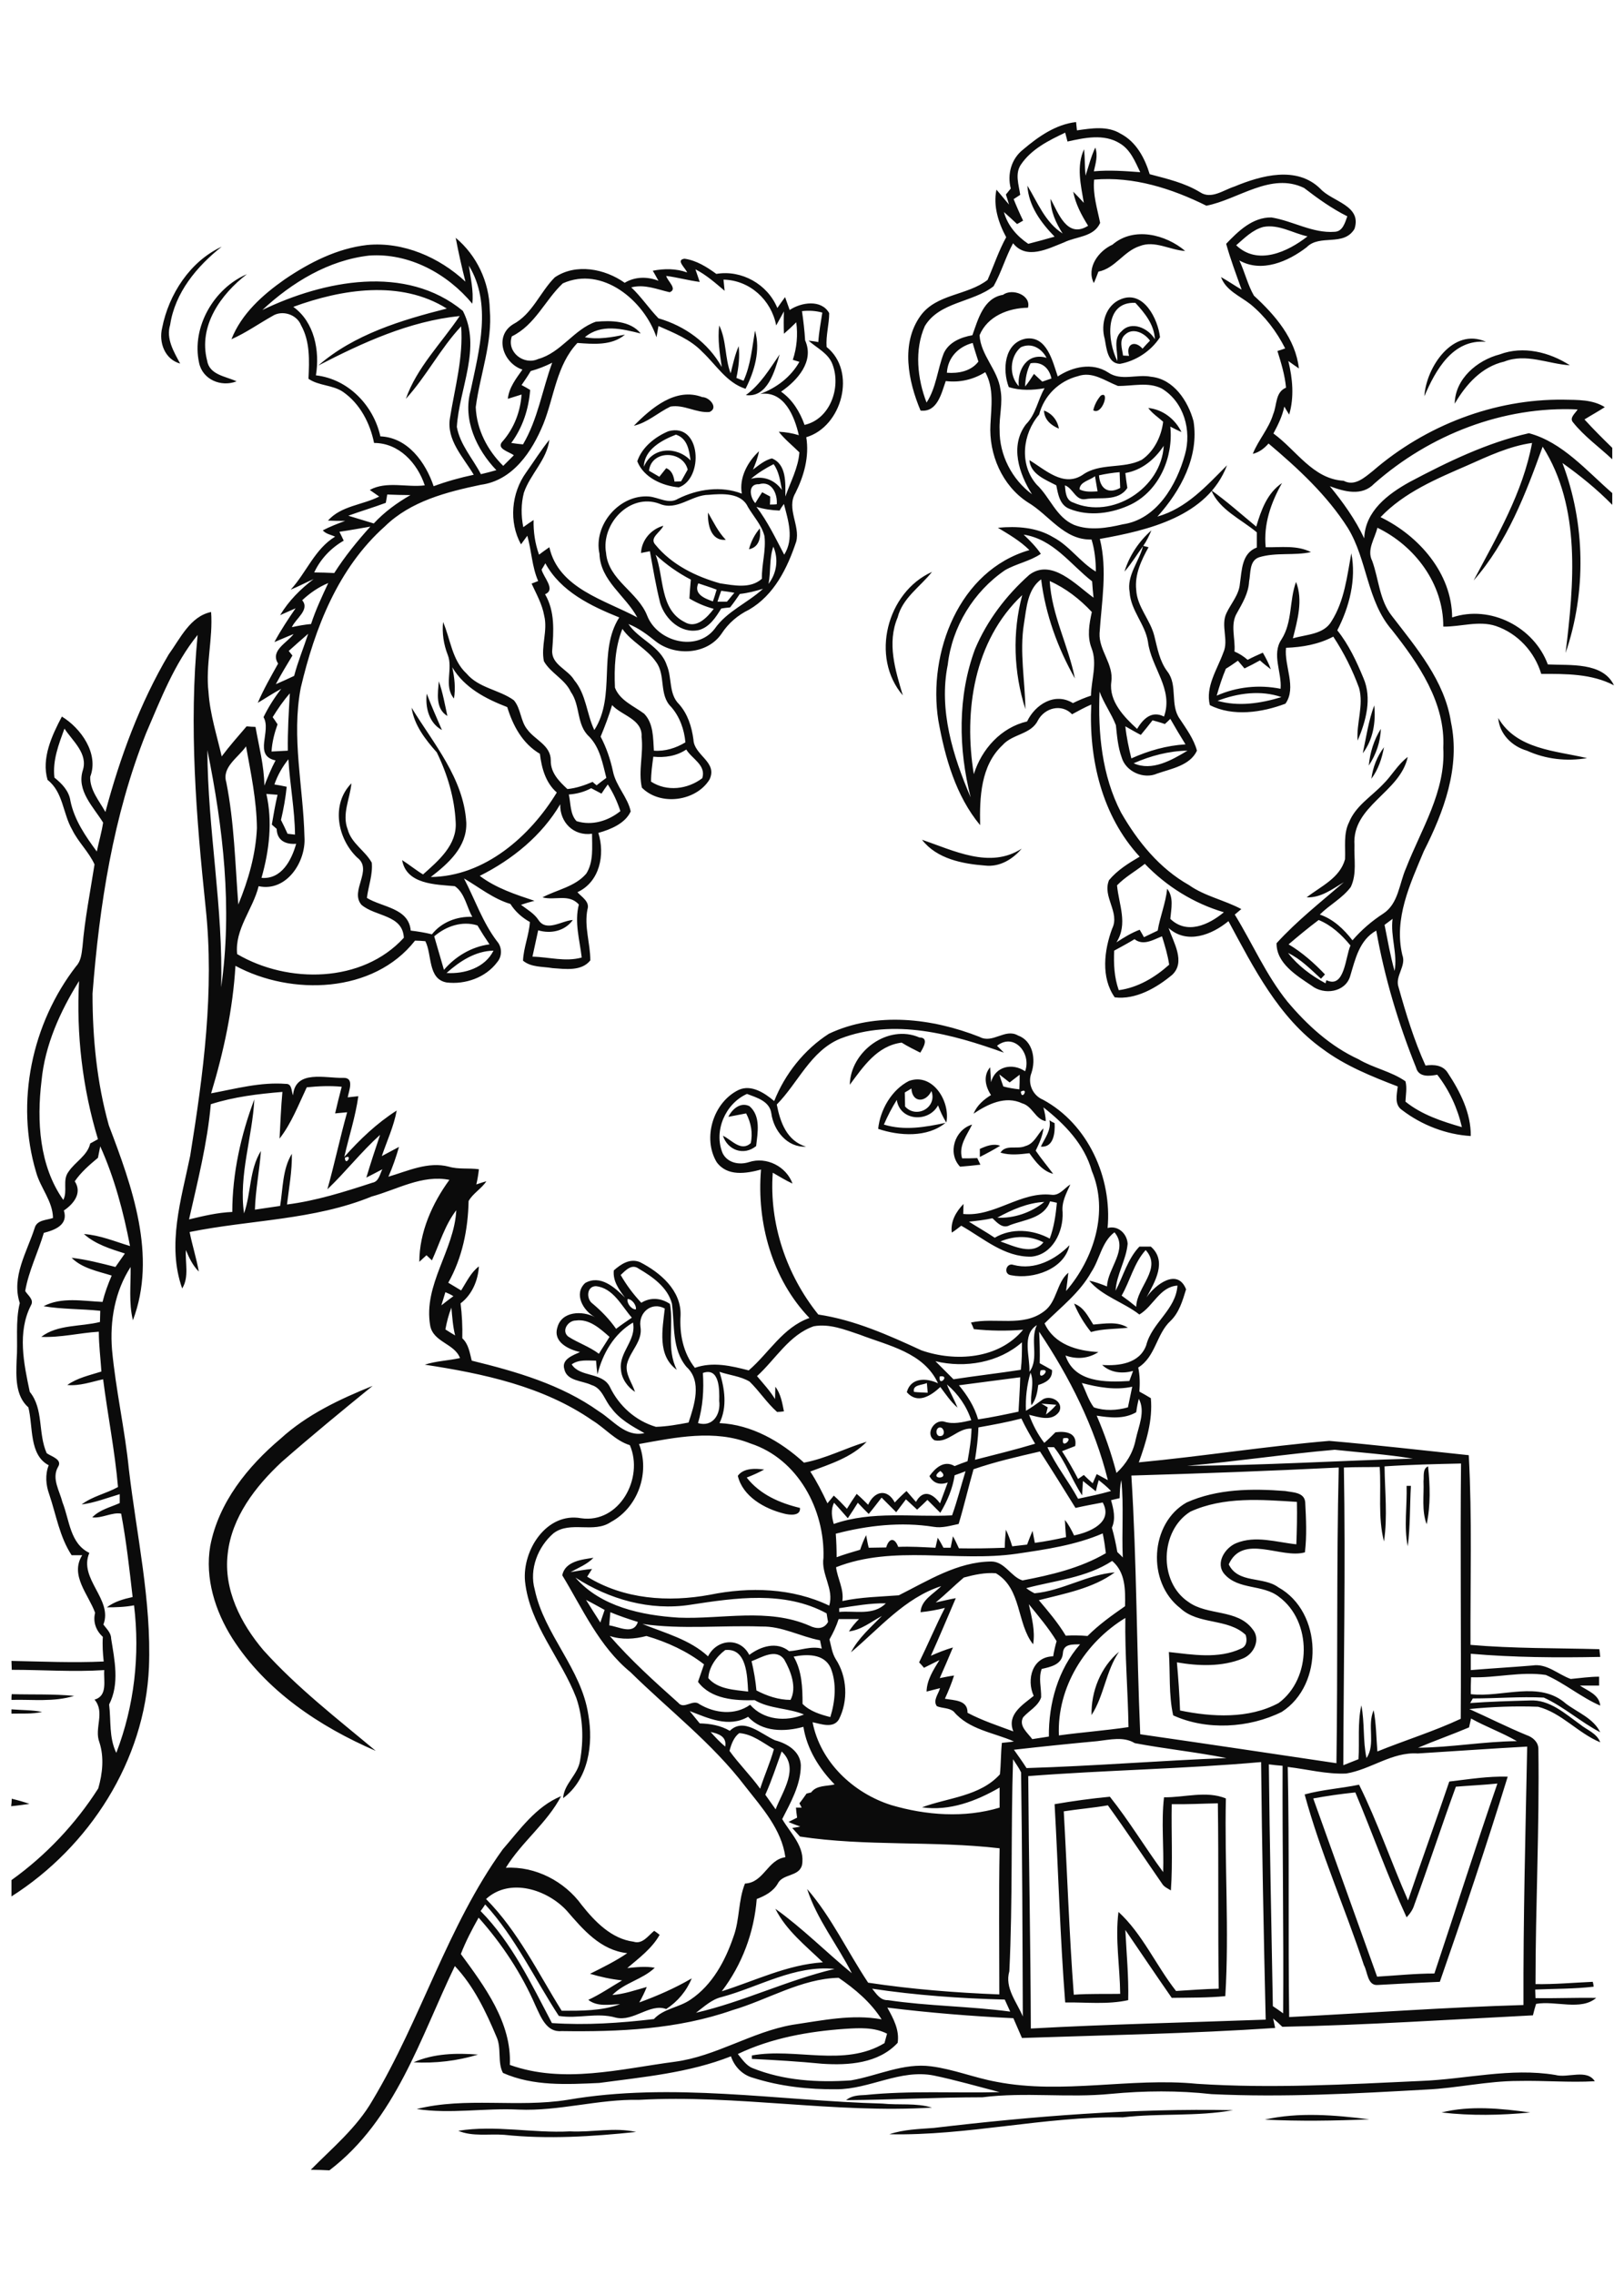 <?xml version="1.0" encoding="utf-8"?>
<!-- Generator: Adobe Illustrator 21.0.2, SVG Export Plug-In . SVG Version: 6.00 Build 0)  -->
<svg version="1.2" baseProfile="tiny" id="Layer_1" xmlns="http://www.w3.org/2000/svg" xmlns:xlink="http://www.w3.org/1999/xlink"
	 x="0px" y="0px" viewBox="0 0 567 794" overflow="scroll" xml:space="preserve">
<path fill="#0B0B0B" d="M160,743.7c13-2.1,26,0.9,39,0.2c7.7,0.4,15.5-1.5,23.1,0.2c-15.2,1.6-30.8,2.6-46.1,1
	C170.7,744.7,165,745.8,160,743.7 M441.6,739.8c11.8-2.7,24.5-1.6,36.5-0.1C466,740.2,453.8,740.4,441.6,739.8 M503.3,737.3
	c10-2.5,20.8-1.4,31,0C524,738.3,513.5,738.5,503.3,737.3 M326,742.7c34.7-4.1,69.6-6.9,104.5-6.2c-12.7,2.3-25.7,1-38.5,2.5
	c-27.3-0.4-54.2,6.5-81.5,5.9C315.6,743.2,320.8,743.1,326,742.7 M198.1,732.9c36.5-6.3,73.4,0.3,110,1.3c5.7,0.6,11.7-0.3,17.3,1.4
	c-34.1,2.1-68.1-4.6-102.3-2.7c-14.1-0.3-27.9,4-42,3.4c-11.9-0.6-23.9,1.6-35.6-0.2C162.6,731.8,180.6,735.7,198.1,732.9
	 M144.4,719.8c7-3.1,15-3.3,22.5-2.7C159.7,719.3,152,720.2,144.4,719.8 M4.1,627.8c2.1,0.5,4.2,1.1,6.2,1.8
	c-2.1,0.3-4.2,0.6-6.4,0.8C4,629.8,4.1,628.5,4.1,627.8 M371.4,632.2c1.2,21.3,1.9,42.7,3.5,64c5.4-0.4,10.8-0.2,16.2-0.3
	c-0.1-9.5-1.8-19.1-0.6-28.6c8.4,7.7,13.1,18.7,20.1,27.6c5-0.3,10-0.7,14.9-0.8c-0.3-21.6,0-43.1-0.3-64.7
	c-5.4,0.1-10.8,0.4-16.1,0.3c-0.2,10,0.4,20.1-0.3,30.1c-1.1-0.7-2.4-1.2-3.1-2.4c-6.3-9.1-12.4-18.3-18.9-27.3
	C381.7,631,376.5,631.4,371.4,632.2 M406.4,627.3c7.1,0.1,14.8-2.4,21.6,0.4c-0.5,23,1.2,46.1-0.2,69c-6.2,0.6-12.5,0.5-18.7,0.6
	c-5.5-7.9-10.8-15.8-16.2-23.7c0.4,8.2,1.2,16.3,1,24.5c-7.2,1.6-14.7,0.7-22,0.8c-1.8-23-2.4-46.2-3.7-69.2
	c6.4-1.1,12.9-2,19.3-2.6c6.7,8.4,12.2,17.6,18.6,26.3C406.4,644.7,405.4,635.9,406.4,627.3 M508.3,623.6
	c-5,13.7-9.5,27.5-14.5,41.2c-0.5,1.7-1.5,3.1-2.7,4.4c-6.6-14.3-11.8-29.1-17.9-43.6c-4.9,0.5-9.8,1.2-14.7,2.1
	c7.4,20.7,14.9,41.5,22.3,62.2c6.7-0.4,13.3-1.1,20-1.1c7.4-22.1,14.4-44.3,22-66.3C517.9,623,513.1,623.2,508.3,623.6 M506,621.8
	c6.8-0.8,13.5-1.9,20.4-1.7c-7.4,24-15.4,47.8-23.7,71.6c-7.2,0.3-14.4,0.7-21.7,1.1c-3.6,0.3-3.5-4.6-4.8-6.9
	c-6.6-20-15.2-39.4-20.7-59.6c6.2-1.7,12.7-2.1,19-3.4c6.5,13.1,11.2,27,17.1,40.4C496.3,649.4,501.3,635.7,506,621.8 M4,596.6
	c3.6,0.3,7.2,0.2,10.7,0.9c-3.5,0.8-7.1,0.5-10.7,0.6L4,596.6 M4.1,591.3c7.3,0.2,14.5-0.1,21.8,0.6c-7.1,2.2-14.6,1.2-21.9,1.4
	C4,592.8,4,591.8,4.1,591.3 M381.1,598.6c-0.2-8.2,3.2-16.8,9.6-22.1C386.1,583.2,385.5,591.8,381.1,598.6 M415.6,527.6
	c-10.6,6.6-11.2,24.5-0.7,31.5c6.7,4.9,17.1,2.4,22.4,9.5c3,3.5,0.5,8.8-3.5,10.3c-7.2,2.9-15.4,2.6-22.9,1.3
	c0.5,5.6,0.9,11.2,1.1,16.8c11.2,2.3,24,3,34.4-2.6c11.6-8.5,11.8-28.5,0.1-37.1c-5.6-4.4-14.1-2.3-19-7.9
	c-3.3-3.8,0.2-9.2,4.1-10.8c6.8-2.8,14.1-0.3,21,0.4c0.2-5,0.3-9.9,0.2-14.8C440.4,523.4,427.2,522.3,415.6,527.6 M414.3,524.4
	c10.7-4.8,22.9-4.9,34.4-4c2.6,0.5,6.7,0.4,7,3.9c0.3,5.8,0.6,11.7-0.1,17.5c-8.3,2.4-21.7-6.7-26.6,4.2c3.3,6.8,12,4.1,17.3,8
	c15.5,8.6,16,34,1.2,43.5c-11.5,5.7-26.3,6.5-37.9,1.2c-1.6-7.2-1-14.8-1.5-22.1c8.3,0.9,17.3,2.5,25.2-1.2c2-0.8,2.2-3,1.6-4.8
	c-6.3-5.9-16.5-3.4-22.8-9.3C400.3,552.2,401.5,531.6,414.3,524.4 M491.1,518.6l1.5,0c-0.4,7-0.2,14.1-1.1,21.1
	C490.1,532.9,491.3,525.7,491.1,518.6 M257.6,515.1c2-2.8,6.2-2.6,9.2-2.2c-2,1.1-4,2-6.1,2.8c4.6,5.9,11.5,8.9,18.6,10.6
	c0.3,2.9-3.6,2.5-5.5,2C266.9,526.6,259.3,522.3,257.6,515.1 M497,517c0.2-1.7-0.4-4.4,1.6-5.2c0.7,6.7,0.9,13.6-0.5,20.2
	C496.3,527.2,497.2,522,497,517 M98,502.1c9.2-8.4,20.7-13.8,32.1-18.4c-10.7,8.7-21.4,17.5-31.8,26.6c-9.1,8.5-17.4,19.2-18.8,32
	C78,554.8,84.1,566.7,92,576c11.8,13.1,25.8,23.9,39.2,35.1c-19.7-8.5-38.4-21-50.1-39.3c-6-9.5-9.6-21-7.7-32.2
	C76.3,524.4,86.5,511.8,98,502.1 M375,455c3.4,1.2,4.9,4.5,6.7,7.3c4-0.3,8.5-1.2,12.1,1.1c-4.3,0.5-8.7,0.3-12.9,1.5
	C378.5,461.9,376.5,458.6,375,455 M353.9,441.5c7.3,1.9,14.5-1.8,19.5-6.9c-1.8,8.4-12.7,12-20.3,10.5
	C350.1,444.8,351.3,440.5,353.9,441.5 M349.3,433.3c4.6,1.6,11.3,5,15,0.3C359.6,431.2,354.2,431.2,349.3,433.3 M366.6,419.3
	c-2,5.9-9,6.4-14,8.3c-2.5,1.4-4.4-0.8-6.1-2.4c-2.7,0.6-5.5,0.9-8.2,1.2c3,1.9,6,3.6,9,5.6c5.9-3.5,13.3-2.9,19.2,0.3
	c1.5-4,2.1-8.3,2.5-12.5C368.3,419.6,367.2,419.4,366.6,419.3 M348.2,425c5.8,0.3,11.9-1.8,16.4-5.5
	C358.8,419.8,353.3,422.2,348.2,425 M367.1,417c2.8,0.4,4.5-2.3,6.6-3.6c-1.4,3.1-3.1,6.1-2.7,9.7c0.3,6.8-3.5,14.8-10.9,15.5
	c-9.5,0.2-16.7-6.4-24.5-10.8c-1.1,0.8-2.1,1.7-3.3,2.4c-0.5-3.9,1.5-7.3,4.1-10c0,1.2-0.1,2.3-0.1,3.5
	C347.2,424.8,356.2,415.8,367.1,417 M342.1,401c2.2-1,4.7-2,7.1-1.1c-2.3,1.4-4.7,2.7-7.1,3.9C342.1,403.1,342.1,401.7,342.1,401
	 M358,400c3.1-0.8,4.2-4.1,6.3-6.2c-0.3,2.8-1.5,5.3-2.7,7.8c1.9,2.8,4.1,5.4,6.1,8.1c-3.8-1-6.1-4.2-8.3-7.2
	c-3.4,0.4-6.8,0.8-10.1-0.2C351.2,399.3,355.1,401.3,358,400 M335.2,407.2c-4.5-4.7-1.9-12.9,4.2-14.7c-1.8,3.7-4.8,7.4-3.5,11.8
	c1.7,0,3.5,0,5.3-0.1c0.3,0.6,0.8,1.7,1.1,2.3C339.9,406.8,337.5,407,335.2,407.2 M366.4,391c0.4,0.3,1.3,0.8,1.8,1
	c0.2,3.3-0.3,8.6-4.8,8.2C364.8,397.2,367.1,394.5,366.4,391 M254.3,389.8c1.3-2.7,4.3-5.3,7.4-3.7c4,3.5,2.8,9.3,2.3,13.9
	c-4.3,3.5-9.9,1.5-11.6-3.6c3,1.4,6.3,5.7,9.7,2.6c0.8-3.5,0.1-7.2-1.6-10.4C258.5,389,256.4,389.4,254.3,389.8 M315.9,381.3
	c0,1.6,0.1,3.3,0.1,4.9c4,4.4,11.3,0.3,9.2-5.4c-2,4.1-6.7,4.2-7-0.9C317.5,380.4,316.7,380.8,315.9,381.3 M317.3,377.3
	c8.4-3.1,14.6,7.3,13.1,14.5c-1.2-1.9-2.1-3.9-2.9-6c-3.3,6.1-13.3,5.5-14.4-1.9c-1.7,2.7-3.2,5.6-4.5,8.6
	c7.1,2.2,14.5,0.9,21.5-0.6c-6.3,5.2-16.1,4.6-23.5,2.1C307.3,387.3,311.3,380.4,317.3,377.3 M296.7,378.6
	c0.2-11.6,13.3-21.3,24.3-16.5c3.5,0,1.3,3.7,0.3,5.3c-2.2-1.1-4.4-2.2-6.5-3.5C306.2,365,301.4,372.3,296.7,378.6 M321.9,293.1
	c11,3.7,23.7,10.3,34.8,3.1c-3.1,3.7-7.7,6.5-12.8,5.9C336.1,301.5,327.1,299.8,321.9,293.1 M478.8,271.8c0.5-4,2-7.8,4.4-11
	C482.5,264.7,481.2,268.6,478.8,271.8 M477.9,267.2c0.4-4.5,1.8-9,4.2-12.8C482,258.9,480.4,263.4,477.9,267.2 M533.1,262
	c-5.2-1.5-9.6-5.8-10-11.4c6.4,11,20,11.4,31,14C547,265.8,539.7,265,533.1,262 M475.8,262.9c1.2-5.6,2-11.4,4-16.7
	C480.4,252,479.4,258.2,475.8,262.9 M149,242.1c1.6,4.3,3.5,8.5,5.3,12.7C149.8,252.4,148.4,246.9,149,242.1 M153.2,237.8
	c1.4,3.9,2.1,8,3,12.1C151.9,247.3,152.9,241.9,153.2,237.8 M315.2,242.7c-11.4-13.3-5.6-36,10.2-43.1c-4.1,5.2-10.3,9.1-12,15.9
	C309.6,224.5,312.6,233.9,315.2,242.7 M392.6,199.5c1.7-5.6,5.1-10.6,9.4-14.4c-0.8,1.9-1.7,3.8-2.9,5.5
	C396.9,193.6,395,196.8,392.6,199.5 M261.5,191.7c0.7-2.7,2-5.2,3.8-7.3C265.7,187.5,265.1,191,261.5,191.7 M247.2,178.9
	c1.9,3.3,3.5,6.7,6.2,9.5C248.1,188.9,247,182.9,247.2,178.9 M425.1,244.6c7.3,2.1,15.1,0.9,22.3-1.3
	C440.2,240.8,432.1,241.9,425.1,244.6 M438.6,183.8c1.7-5.7,3.8-11.7,9-15.2c-3.9,6.9-6.5,14.4-5.7,22.4c5.3,0.1,10.9-0.8,15.8,1.7
	c-6,1.3-12.2,0-18.1,1.8c-3.5,1.2-2.9,5.6-3.5,8.5c-0.2,4-2.3,7.5-4.2,10.9c-2.5,4.1-0.5,9-0.9,13.5c1.7,0.7,3.2,1.7,4.6,2.9
	c1.7-0.9,3.5-1.7,5.3-2.5c1.1,1.9,2.1,3.8,2.8,5.8c-1.3-1-2.6-2-3.8-3.1c-1.8,1-3.5,1.9-5.4,2.8c-0.8-0.9-1.5-1.8-2.3-2.7
	c-1.4,1-2.7,1.9-4.2,2.8c-1.3,3.1-2.3,6.2-3.2,9.4c7-3.1,14.8-3.9,22.3-2.4c0.5-5.7-3.2-12,0.3-17.2c3.9-6.1,2.7-13.6,5.1-20.1
	c2.5,6.4,0.5,13.3-1.1,19.7c4.7-1.4,10.8-1.3,13.5-6c4.5-7.1,5.4-15.6,6.9-23.7c1.8,9.1-0.7,18.8-4.9,26.9c4,5,6.7,10.8,9.1,16.6
	c3.1,7.1,0.9,15.1-2,21.9c-0.5-6.1,2.2-12.3,0.5-18.4c-2.3-6.3-5.3-12.3-9-17.9c-5.1,2.7-10.8,3.7-16.5,3.9
	c-0.7,6.4,3.8,13.8-0.2,19.5c-8.2,3.1-18.4,4.6-26.4,0.5c-1.6-6.4,2.6-12.5,4.7-18.3c2-4.4-1-9.4,1.1-13.8c1.6-3.4,4.4-6.4,4.7-10.3
	c0.7-4.7,0.6-10.6,5.9-12.6c0-1.8,0-3.6,0-5.3c-5.5-4.6-13.1-7.9-15.9-14.7C428.5,175.1,433.5,179.6,438.6,183.8 M226.6,164.3
	c1.2,0.7,2.4,1.4,3.6,2.1c0.8-1,1.6-2,2.4-3c2,0.8,2.6,2.7,2.9,4.7c0.6,0,1.7-0.1,2.3-0.1c0.8-1.4,1.5-2.7,2.3-4.1
	C238.4,157.1,227.4,157,226.6,164.3 M224.8,162.9c2.9-7,11.5-7.2,16.3-2.2c-0.5-3.6-1.1-7.7-5.1-9
	C231.1,153.6,224.9,156.9,224.8,162.9 M233.4,150.5c11.4-3.1,12.4,16.5,3.6,19.6c-5.7-0.5-12.3-3.4-14.5-9.1
	C224.1,156.1,228.8,152.4,233.4,150.5 M364.5,143.3c2.8,1,4.7,3.4,5.2,6.3C367,148.5,364.6,146.5,364.5,143.3 M376.9,170.8
	c1.9,1,4.1,0.8,6.3,0.7c-0.3-1.8-0.6-3.6-0.9-5.3C380.5,167.7,377,168.1,376.9,170.8 M383.7,165.9c0.3,4.6,3.2,6.7,7.4,4.4
	c-0.1-1.8-0.1-3.6-0.2-5.5C388.4,165,386,165.4,383.7,165.9 M392.9,165.1c0.2,1.7,0.4,3.4,0.7,5.2c-3.2,4.9-9.7,3.1-14.6,3.9
	c-3.5,0.6-4.3-3.8-7.2-4.8c0.2,2.2,0.3,5.2,2.9,6c13.6,6,30.8-5,31.6-19.8C403.2,160.3,398.7,164.1,392.9,165.1 M400.9,142.4
	c5.1,0.5,9.4,3.9,11.6,8.4c-1.3-0.6-2.6-1.2-3.9-1.9c1.1,10.6-3.8,22.2-13.6,27.1c-6.6,3.2-14.7,4.4-21.6,1.6
	c-3.4-1.3-4-5.1-4.6-8.2c-3.8-2-9-3.9-9.4-8.8c5.5,3.3,11.8,9.5,18.5,5.2c6.1-4.4,14.2-2,20.7-5.3c4.3-2.9,6.9-8.2,7.5-13.3
	C404.3,145.6,402.3,144.3,400.9,142.4 M384.3,138.1c3.3-2,0.5,7-2.6,5.1C382.1,141.4,383,139.6,384.3,138.1 M221.3,148.6
	c6.1-6.2,14.6-13.5,23.9-10c2.5,0,5.8,3.8,2.5,5.2c-4.6,0.4-8.9-2.7-13.6-1.9C229.7,144,226.1,147.5,221.3,148.6 M260.4,137.9
	c5.1-3.7,8.3-9.1,11.8-14.2C270.5,129.5,268,138.9,260.4,137.9 M523.6,123.7c8.2-3.1,17.4-0.8,24.5,3.8c-7.7-0.5-15.3-4.3-22.9-1.3
	c-7.9,1.8-13.4,8-17.3,14.7C508,132.2,515.8,125.7,523.6,123.7 M497.3,138.3c0.6-10.1,10-24.2,21.5-19
	C507.2,118.3,501.2,129.2,497.3,138.3 M392.8,116.8c-2.2,1.9-1,4.9-0.7,7.3c0.5,0,1.6,0.1,2.1,0.1c-1.2-4.1,2-5.6,4.7-2.5
	c0.8-0.9,1.7-1.9,2.6-2.8C399.6,116.2,395.5,114.2,392.8,116.8 M390.1,126c0.2-3.5-1.6-7.7,1.5-10.4c3.5-3.8,9.4-1,11.6,2.8
	c-0.2-5.1-3.5-9.1-6.8-12.7C385.4,105.2,386.6,119.1,390.1,126 M391.4,104.4c7.9-3.2,12.9,7,13.6,13.3c-3.1,4.8-8.4,8.3-14,9.3
	c-4.3-0.1-4.7-5.5-5.3-8.7C384.2,113.1,386,106.5,391.4,104.4 M69.5,126.6c-2.7-12.4,5.2-26,16.7-30.9c-9.1,7-17,18-13.9,30.1
	c0.8,5.1,6.5,5.5,10.3,7.3C77.2,135.2,70.7,132.5,69.5,126.6 M56.6,114.5c2.3-11.8,9.8-23.3,20.8-28.4c-8.7,6.9-16.3,16-18,27.3
	c-1.5,4.8,1.3,9.4,3.5,13.5C57.5,125.4,55.4,119.5,56.6,114.5 M304.5,694.1c1.5,1.8,2.8,4.1,5.5,4c14.1,2.1,28.5,2.1,42.7,4
	c-0.6-1.4-1.3-2.8-1.9-4.2C335.3,697.5,319.8,696.4,304.5,694.1 M252,697c-3.5,0.8-6.2,3.4-9,5.5c16.5-3.8,31.9-11.4,48.4-15.3
	C277.4,685.8,265,693.5,252,697 M160.9,682c8.3,11.3,17.8,24,17.1,38.7c18.7,6.7,38.6,1.4,57.6-1.1c14.4-1.9,26.8-10.4,41.1-12.9
	c10.3-1.5,20.8-3.8,31.1-1.9c-3.8-6-9.3-10.6-15-14.5c-13.1,0.3-24.8,7.7-37.1,11.3c-19.1,6.7-39.6,7.6-59.7,7.3
	c-5.2,0.5-7.2-5-9-8.8c-4.9-11.3-11.7-21.6-19.9-30.8C164.8,673.4,162.6,677.6,160.9,682 M169.7,662.8c11.2,11.3,18.1,25.7,26.4,39
	c6.8,0,14,0.1,20.4-2.3c-3.8,0.1-7.9,1-11.1-1.5c4.1-1.9,7.9-4.5,11.8-6.8c-3.8-0.4-7.5-1.2-11.2-2.3c4.4-2.2,8.9-4.4,13-7.2
	c-9.3-1-15.4-8.2-21.1-14.8C191.1,659.5,178,655.2,169.7,662.8 M443,615.8c0.3,28.2,0.9,56.3,1.4,84.4c1.2,0.8,2.4,1.6,3.6,2.5
	c0.2-28.8-0.3-57.6-0.2-86.4C446.2,616.2,444.6,616,443,615.8 M359,619.9c0.2,29.4,0.8,58.7,0.9,88.1c27.3-1.5,54.7-2.1,82-3.1
	c-0.7-30-1.3-59.9-1.6-89.9C413.3,617.4,386.1,617.8,359,619.9 M353.7,614c-0.8,24.6-0.1,49.3-1.3,74c-1.7,5.9,2.6,10.7,4.7,15.8
	c-0.1-28.4-0.2-56.8-0.6-85.2C355.7,616.9,354.6,615.5,353.7,614 M272.9,611.3c-1.8,5-3.5,10.2-5.7,15.1c1.2,1.7,2.4,3.4,3.6,5.1
	C273.2,625.2,279.2,617.1,272.9,611.3 M495,612c-9-0.6-16.4,5.6-25,7c-6.9,0.3-13.6-1.5-20.4-2.3c0.6,29.1,0.1,58.2,0.5,87.3
	c27.3-1.4,54.5-3.4,81.8-4.2c-0.1-30.1,0.7-60.1,1.3-90.2C520.5,610.3,507.8,611.2,495,612 M383.1,607.7c-9.7,0.9-19.4,1.9-29.1,3
	c1.5,2.1,3,4.2,4.4,6.4c23.3-0.7,46.5-2.6,69.8-3.5c-10.6-2.1-21.4-3.2-32-5.2C392.3,606,387.5,607.2,383.1,607.7 M254.7,611.1
	c3.3,4.6,7.4,8.6,10.7,13.2c1.5-4.7,3.5-9.1,4.8-13.8c-3.8-2.2-7.6-5.3-12.1-5.6C256.2,606.3,255.3,608.8,254.7,611.1 M248.1,604.5
	c1.6,1.8,3.3,3.6,5.1,5.1C253.8,606.1,250.9,605.1,248.1,604.5 M512.9,602.9c-5.9,2.5-11.9,4.6-17.8,7.1c11.5-0.1,23-2.2,34.5-2.3
	c-5.2-3-10.8-5-16-7.9C513.4,600.8,513.1,601.9,512.9,602.9 M240.8,597.2c1.1,1.4,2.3,2.8,3.5,4.3c3.6,0.1,7.3,0.7,10.5,2.6
	c4.9-4.8,11,1.2,15.8,3.3c4.2,1.1,8.8,3.8,9,8.7c0,6.8-3.5,12.9-6.5,18.8c2.9,5,8.1,9.7,6.9,16.1c-1.1,4.1-6.8,2.9-8.5,6.5
	c-1.6,2.7-4.4,4.2-7.3,5.3c-0.9,11.6-5.1,22.9-12.2,32.2c11.7-3.7,22.9-9.3,35.3-10.1c-6-5.8-12.8-11.1-16.6-18.7
	c9.5,6.8,17.7,15.1,26.7,22.5c-5-9.9-12.2-18.8-15.6-29.4c8.5,9.8,14.1,21.9,21.3,32.7c15.2,2.3,30.5,3.5,45.8,4.1
	c0-17-0.2-34,0.1-51c-23.1-2.7-46.6-0.6-69.7-4.1c-0.9-1-1.8-2-2.7-3c0.7-0.1,2.1-0.3,2.8-0.5c-1.4-0.5-2.8-1-4.1-1.6
	c1-0.5,2-1,3-1.5c-0.2-1.2-0.3-2.4-0.4-3.5c0.5,0,1.5,0,2,0c-0.2-0.4-0.6-1.1-0.8-1.5c0.9-1.1,1.7-2.3,2.5-3.4
	c0.4-0.1,1.2-0.3,1.6-0.4c1.9-2.6,5.5-2.1,8.2-2.8c-5.4-5.5-9.7-12.4-10.9-20.1c-6.5,1.8-14.4,1.9-19.3-3.5
	C254.4,603.1,247.3,599.7,240.8,597.2 M277.1,578.2c2.9,5,3.1,10.8,3.1,16.5c2.6,2.6,6.2,3.7,9.7,4.6c1.7-5.5,2.3-11.8,0.1-17.2
	C287.7,577.1,281.6,577.3,277.1,578.2 M262.4,579.8c0.8,3.4,1.4,6.8,1.7,10.2c3.6,1.9,7.7,3.3,11.9,3.3c2.3-4.3,0.1-10.1-2.2-14.1
	C270.9,575.2,265.9,578.5,262.4,579.8 M247.3,585.7c3.3,3.9,9.1,4.1,13.9,4.7c-0.3-5.3-0.4-15.3-8-14.5
	C250.1,578.2,247.5,581.9,247.3,585.7 M371.1,577c-0.3,4-4.3,4.8-7.4,5.5c-1.2,3.2-0.1,6.6-0.2,9.9c-1,3.1-4.3,4.7-6.3,7
	c-1.6,3,1.6,5.4,3.2,7.6c1.9-0.3,3.9-0.6,5.8-0.9c-0.1-11.6,3.2-23.4,10.9-32.2C374.6,574,371.3,573.6,371.1,577 M212.9,571
	c7.3,8.4,15.6,15.9,23.9,23.3c2,2.5,5.1-1.4,7.4,0.5c5.4,3.2,12.4,4,17.7,0.2c4.7,5.4,12.5,6,18.8,3.4c-5.5-2.3-11.9-1.9-17.2-5
	c-6.8,0.2-15.3-0.3-19.8-6.4c0.7-2,1.4-4.1,2.1-6.1c-5.9-4.6-12.9-7.8-20.1-9.9C221.5,572.1,217.1,572.4,212.9,571 M224.3,566.8
	c7.9,3.2,16.5,5.4,22.9,11.3c3.1-6.1,11.2-6.8,14.4-0.5c4-3,9.6-4.8,13.9-1.3c3.7-0.2,7.6-1.9,11.4-0.9c-0.2-1-0.4-1.9-0.6-2.9
	c-6.9-1.3-13.3-5-20.5-4.8C252.1,567.2,238.1,568.8,224.3,566.8 M369.7,605.7c8.1-1.1,16.2-1.7,24.3-2.9
	c-0.2-12.7-1.3-25.4-1.1-38.1C378.8,573.3,369,588.9,369.7,605.7 M213.1,562.7c-0.1,1.5-0.3,3-0.4,4.6c3.3,0.4,8.5,3.5,10-1.2
	C219.5,565.1,216.2,564,213.1,562.7 M293,561.3v1.3c5.6-0.5,11.9,1.4,16.3-3C303.8,559.5,298.4,560.5,293,561.3 M204.6,558.4
	c1.7,2.7,3.3,5.3,5,7.9c0.5-1.5,1-3,1.5-4.4C208.9,560.7,206.8,559.5,204.6,558.4 M297.1,576.7c2.6-5,6.9-8.7,10.8-12.7
	c-3.7,2-7.2,4.9-11.5,5.4c1-1.6,2.2-3,3.5-4.3c-2.4,0-4.8,0-7.1,0c-0.8,2.5-1.9,4.8-3.2,7.1c0.6,2.3,0.9,4.8,2.2,6.9
	c4,6.1,4.4,14.5,1.1,21c-2,3.3-6.2,1.6-9.2,1c2.7,13.9,14.2,24.7,27.4,28.9c12.2,3.6,25.6,4.6,37.9,0.9c0-2.4,0-4.7,0-7
	c-8.1,4.7-17.5,8.3-27.1,6.9c9.1-3.4,20.2-3.8,27.2-11.5c0.4-3.6,0.3-7.3,0.7-11c1-0.1,3.2-0.3,4.2-0.5c-7.1-3.1-15.7-4.1-21-10.4
	c-1.6-1.4-4-1.1-5.9-1.9c-1.5-2,0.6-4.3,1.1-6.3c-1.6,0.4-3.1,0.8-4.7,1.2c0.1-4.1,2.4-7.6,4.5-11c-1.8,0.9-3.6,1.8-5.4,2.7
	c-0.6-0.7-1.1-1.3-1.7-1.9c3.1-6.3,5.8-12.8,9-19c-2.8,0.7-5.6,1.2-8.5,1.5c0.2-4.3,4.5-6.3,7.2-9.1
	C315.9,557.7,307.1,568.3,297.1,576.7 M200.9,550.6c8.8,10.2,23.2,13.2,36.1,14c15.1,0.6,31.1-3.5,45.6,2.8c2.4,1.2,5.1,1.3,6.5-1.3
	c-0.1-0.7-0.4-2.2-0.5-3c-14.7-8-31.9-5.4-47.6-3C227,562.3,212.6,558.2,200.9,550.6 M336.5,550.6c-3.3,2.8-6.4,5.9-9.8,8.7
	c2.3-0.5,4.7-1.1,7-1.5c-2.9,6.7-5.7,13.5-8.7,20.1c2.5-1.1,5-2.1,7.7-2.9c-1.5,3.6-3,7.1-4.6,10.7c1.7-0.3,3.3-0.7,5-0.9
	c-0.9,2.8-2,5.5-3.2,8.1c3.3,0.6,8,0.4,7.9,4.9c5.1,2.7,10.6,4.5,16,6.5c-2.4-5.9,3.3-9.3,7.1-12.4c-2.6-5.7-0.5-13.7,6.8-13.8
	c0.3-1.8,0.7-3.6,1.2-5.3c-2.8-4.6-6.3-8.7-9.7-12.9c1,4.6,2.3,9.3,1.5,14c-5.8-7.3-3.9-19.4-13-24.8
	C344,548.8,340.2,549.6,336.5,550.6 M358.3,554.3c0.9,0.7,1.9,1.3,2.9,1.8c9.7-0.9,18.3-6.5,28-7.3c-7.6,5.6-17.5,7.4-26.5,9.7
	c3.3,3.9,6.7,7.9,9.4,12.4c2.5-0.2,5.1-0.1,7.6,0.1c4-4,8.5-7.2,13.1-10.4c0.1-5.7,0.2-11.8-4.5-15.8
	C379.3,550.7,368.4,551.6,358.3,554.3 M354.9,542.3c-20.8,3-43-3.2-63,4.7c0.5,4,2.8,7.6,2.2,11.8c6.5-1.4,13.2-1.5,19.7-2
	c10.2-5.1,20.5-11.7,32.3-11.8c4.7,0,6.9,5.4,10.9,6.6c10-1.9,20.2-4.3,29.1-9.5c-0.3-2.3-0.6-4.6-1.1-6.9
	C375.5,539.3,365.1,540.8,354.9,542.3 M390.9,522.9c-0.8,0.2-2.3,0.5-3,0.7c0.9,3.1,1.7,6.5,0.3,9.6c0.8,2.8,1.4,5.6,1.9,8.5
	c0.5,0.5,1.5,1.4,1.9,1.9c-0.4-9,0.4-18.1-0.5-27C391,518.6,391,520.7,390.9,522.9 M333.3,514.9c-0.7,4.7-2.6,9.1-5,13.1
	c-1.5-1.5-3-3-4.5-4.5c-1.2,1.2-2.4,2.3-3.6,3.4c-1.3-1.2-2.6-2.4-3.9-3.6c-1.1,1.5-2.3,3-3.4,4.5c-1.7-1.7-3.4-3.4-5.1-5.1
	c-1.5,1.9-2.9,3.8-4.5,5.7c-1.3-1.3-2.6-2.6-3.8-3.9c-1.1,1.8-2.3,3.6-3.5,5.4c-1.6-1.8-3.2-3.7-4.8-5.4c-1.2,2.4-0.8,5-0.1,7.4
	c13.4-4.7,27.6-2.3,41.3-3c1.8-5,3.1-10.2,4.7-15.4C335.8,514,334.5,514.5,333.3,514.9 M328.3,513.4
	C323.8,516.5,332.2,516.4,328.3,513.4 M395,515c1.9,30.1,1.8,60.2,3.1,90.3c22.9,3.3,45.7,6.7,68.5,10.1c0.5-34.4,0-68.8,0.8-103.2
	C443.2,513.4,419.1,514.3,395,515 M483.4,511.8c0.1,8.7,1.1,17.5-0.2,26.2c-2.2-8.5-0.9-17.4-1.5-26c-4.2,0.1-8.3,0-12.5,0.2
	c0.6,34.6-0.1,69.3-0.2,103.9c1.8-0.7,3.5-1.4,5.3-2.1c0.4-6.3-0.4-12.6,1-18.8c1.2,6.1,0.5,12.4,1.8,18.4
	c3.3-4.9,0.1-11.3,2.5-16.7c0.9,4.7,0.9,9.6,1.3,14.4c9.6-3.9,19.7-7,29.1-11.4c0.2-29.7-0.2-59.4,0.1-89.1
	C501.1,511,492.3,511.2,483.4,511.8 M339.9,512.8c-1.8,6.3-3.3,12.8-5.2,19.1c-2.9,0.6-5.8,1.5-8.7,1c-11.4-1.8-23.1-0.5-34.2,2.4
	c0.2,2.7,0.3,5.5,0.3,8.2c2.7-1,5.5-1.8,8.2-2.6c0.6-1.8,1.3-3.5,2.1-5.1c0.2,1.1,0.6,3.3,0.9,4.4c2,0,4.1-0.1,6.1-0.1
	c1-3.4,3-3.5,4.2-0.2c4.3-0.2,8.6,0.1,13,0.3c0.2-0.9,0.6-2.6,0.8-3.5c0.7,1.1,1.4,2.3,2,3.5c0.6,0,1.9,0,2.5,0c0.2-1,0.6-3,0.8-4
	c0.8,1.3,1.4,2.8,2.1,4.2c5.3,0.1,10.6,0,16-0.2c0-2.1,0.2-4.2,0.4-6.3c0.9,1.9,1.6,3.8,2.2,5.8c1.7-0.2,3.5-0.4,5.2-0.6
	c0.6-1.6,1.2-3.2,1.9-4.8c0.2,1,0.6,3.1,0.8,4.2c3.7-0.5,7.3-1.2,10.9-2c-0.2-2-0.3-4-0.4-6c1.3,1.6,2.3,3.5,3.2,5.4
	c5.4-1.1,13.8-4.5,10-11.5c-3.2,0.6-6.4,1.2-9.5,1.9c-4.1-6.6-8.2-13.2-12.4-19.7C355.3,508.4,347.4,510.2,339.9,512.8 M414.5,511.6
	c26.2-0.1,52.5-1.8,78.8-2.5c-9-1.5-18.2-2.1-27.3-3.1C448.8,507.5,431.7,510.1,414.5,511.6 M365.7,505.1c2.9,6.4,7.4,11.9,10.7,18
	c3.8-0.8,7.7-1.6,11.5-2.7c-1.3-1.4-2.8-2.6-4.3-3.8c-0.3,1-0.8,2.9-1,3.9c-1.5-1.2-3-2.4-4.5-3.6c-0.1,1.7-0.2,3.3-0.3,5
	c-3.6-5.4-5.7-11.7-9.8-16.8C367.4,505.1,366.3,505.1,365.7,505.1 M371.2,502C370.2,506.6,375.9,501,371.2,502 M328,498.2
	c-1.6,0.4-1.3,3.4,0.5,3C330.2,501,329.6,498,328,498.2 M341.6,498.2c-0.1,3.8-0.6,7.5-1.2,11.3c7-1.8,14-3.5,21-5.6
	c-1.7-2.9-3.4-5.8-4.8-8.8C351.6,496.4,346.6,497.3,341.6,498.2 M363.6,489.9c0.5,0.3,1.6,0.9,2.2,1.3c-0.1,0.6-0.5,1.9-0.6,2.5
	c1.3-1,2.5-2.1,3.6-3.4C367,490.2,365.3,490,363.6,489.9 M397.6,488.2c-0.4,1.6-0.7,3.1-0.9,4.7c-4.3,2.5-9.2,1.9-13.8,1.2
	c2.8,6.5,5.1,13.1,6.9,20c3.4-3.1,5.8-7.1,6.7-11.6C397.5,497.8,400,492.7,397.6,488.2 M377.7,482.7c1.4,2.8,2.3,6,4.2,8.5
	c3.8,1.3,8,1.1,11.9,0c0.5-2.4,1-4.8,1.5-7.2C389.4,485.3,383.4,484.2,377.7,482.7 M319.1,485.8c1.6,0.2,3.2,0.2,4.8,0.3
	c-0.1-0.9-0.2-2.6-0.3-3.4C322.1,483.5,318.5,483.2,319.1,485.8 M334.8,483.5c2.9,3.5,5.4,7.4,6.7,11.9c4.7-0.7,9.4-1.7,14.1-2.7
	c0.2-4,0.5-8,0.6-12C349,481.6,341.9,482.6,334.8,483.5 M328.1,480.4C327.5,484.4,332,479.8,328.1,480.4 M245.4,479.2
	c0.4,5.9,0,11.8-1.7,17.5c5.2,1.5,8-3.1,7.4-7.8C251.2,485.2,251.3,477.1,245.4,479.2 M363.3,478.3
	C362,482.9,367.9,477.3,363.3,478.3 M326.6,475.1c2.1,2.1,4.2,4.2,6.3,6.3c7.8-1.2,15.7-2.1,23.5-3.3c0.4-3.2,0.4-6.4,0.4-9.6
	C348.7,475.6,337,477.6,326.6,475.1 M362.8,464.8c0.2,3.7,0.3,7.4,0.2,11c1.5,0.8,2.9,1.6,4.3,2.4c0.2,3.1-2.2,4.4-4.8,5.2
	c-0.3,2.5-0.8,5.1-2.4,7.1c-0.6-3.8,1.2-7.7-0.3-11.4c-1.3,4.3-1.8,8.8-1.6,13.3c1.9-1.1,3.7-2.4,5.5-3.7c2.6-2.2,7.9,0.4,6.1,4
	c-2.5,3.6-7.1,1.9-10.5,1.1c1.3,3.5,3,6.8,5.3,9.8c1.4-1.2,2.6-2.4,3.9-3.7c3.7-0.5,7.7,0.2,6.9,4.8c-1.5,0.6-3.1,1.2-4.6,1.8
	c2,3.1,3.9,6.4,5.6,9.7c0.7-0.5,1.3-0.9,2-1.4c1,1,2.1,2,3.1,2.9c0.5-1.1,0.9-2.1,1.4-3.2c1.3,0.7,2.6,1.4,3.9,2.1
	C382.2,498,373.4,480.6,362.8,464.8 M359.4,478.8c3.5-4.6,0.1-11.1,2.6-16.3C356.6,465.9,359.7,473.6,359.4,478.8 M264.3,480.3
	c2.2,2.6,4.5,5.1,6.3,8c0-1.1,0.1-3.2,0.1-4.3c1.9,2.5,2.4,5.6,3,8.6c-0.6,0.1-1.8,0.2-2.4,0.2c-3.6-3.2-6.2-7.3-9.6-10.6
	c-3.2-1.9-7-2.2-10.5-3.4c1.8,5.8,2.8,12.2,0,17.9c11.2,0.5,21.4,6.4,29.5,13.8c7.6-1.4,14.5-5.1,21.9-7.3
	c-5.3,5.5-12.8,7.8-19.7,10.4c2.3,3.5,4.2,7.3,6,11.1c0.5-0.7,1.7-2,2.2-2.7c1.6,1.4,3.1,3,4.6,4.6c1.1-1.8,2.2-3.5,3.4-5.2
	c1.4,1.2,2.7,2.5,4,3.8c2.1-4.7,6.6-5.9,9.3-0.8c1.3-1.4,2.7-2.8,4.1-4c1.1,1.3,2.2,2.5,3.3,3.8c2.5-4.5,5.8-3,8.4,0.5
	c0.9-2.4,1.8-4.9,2.7-7.3c-2.6,1-5,0.4-6.4-2.2c2-2.8,5.1-5.7,8.8-3.5c1.5-0.6,3-1.2,4.5-1.7c0.7-3.8,1.3-7.6,1.4-11.4
	c-4.9-0.2-8.1,5.1-12.9,4.1c-3.5-2.1-0.1-7.5,3.4-6.5c3.1,1,6.3,0.2,9.4-0.5c-1.6-4.9-4.6-9.2-8.5-12.5c1.1,2.8,2.6,5.3,3.7,8.1
	c-2.4-2.1-4.1-4.7-6-7.2c-3.3,3.1-8,6.1-11.7,1.8c1.4-5.2,6.9-5,10.9-3.1c-5-10.8-17.3-13.1-27.4-17c-5.1-1.7-10.5-3.9-16-2.9
	C275.5,465.9,270.8,474.4,264.3,480.3 M198.4,466.5c3.4,2.2,7.4,3.5,10.7,6c1.2-2,2.5-3.9,3.7-5.9c-3.3-2.9-7.1-6.4-11.8-5.7
	C198.3,460.9,195.9,464.5,198.4,466.5 M155.5,464c1.1,0.7,2.2,1.4,3.4,2.1c-0.8-3.2-1-6.5-1.3-9.7C156.6,458.9,156,461.4,155.5,464
	 M219.1,453.4c-0.3,1.5,1.4,3.7,2.9,3.6C222.3,455.6,220.6,453.3,219.1,453.4 M155.5,451c-0.5,1.5-0.9,3.1-1.4,4.6
	c1.4-1.1,2.8-2.2,4.2-3.2C157.4,451.8,156.4,451.4,155.5,451 M206.9,455c3.1,2.6,5.9,5.5,8.2,8.8c1.8-1.4,3.6-2.6,5.5-3.9
	c-3.6-4.1-6.5-10.4-12.6-11C204.7,449,204.7,453.5,206.9,455 M216.7,445c2,3.5,4.4,6.7,7.2,9.7c3.2-2,6.9-1.7,10,0.4
	c1.4,7.6-1.3,15.7,2.4,23c-6.9-5-5-14.2-4.2-21.4c-4.6-2.5-9.2,1.4-8.5,6.3c0.9,5.1-3.6,8.5-4.7,13.1c-0.7,3.5,1.8,6.5,2.8,9.7
	c-2.6-1.7-4.7-4.6-4.9-7.8c-0.8-6,5.5-10.2,4.2-16.4c-6.6,3.9-10.6,10.8-12.4,18.1c-0.2-1.6-0.4-3.2-0.5-4.8c-2.9,0-6-0.5-8.5,1.3
	c2.9,4.6,10.6,2.6,13.3,7.8c3.2,6.7,9,11.9,16.1,14c3.8-0.1,7.7-0.8,11.4-1.5c2-6,4.8-14.4-0.7-19.4c-5.2-6.2-4.1-14.6-5.1-22.1
	c-1.5-5.7-6.8-9.4-11.6-12.2C220.6,441,218.5,443.3,216.7,445 M391.6,452.2c1.7,1.2,3.4,2.5,5.1,3.9c0.1-6.9,9.2-13.3,3.3-19.8
	C395.9,440.8,394.6,447,391.6,452.2 M381,444c-4,7.2-10.6,12.2-16.3,17.9c3.4,7.4,11.4,9.6,18.8,10c-3.5,2.3-7.6,2.6-11.5,1.2
	c3.1,9.5,14.1,9.4,22.3,8.9c0.3-0.9,1-2.6,1.3-3.5c-3.7,1-7.8,0.7-10.8-2.1c5.9,0.4,13.1-0.5,15.4-6.9c2-7.9,10.3-12.3,10.9-20.8
	c-6.2,0.4-8.4,7.2-13.3,10.1c-5.5-4.3-13-6.4-17.5-11.8c2.1,0.4,4.2,1.2,6.2,2c0.2-6.4,7.6-13,2.6-18.9
	C384.6,433.5,384,439.5,381,444 M120.4,404.1C120.6,407.4,123.4,402.5,120.4,404.1 M35,400.1c-0.2,1-0.6,3-0.8,4
	c-3,2.5-5.9,5-8.1,8.2c2.7,4.1-0.4,7.9-3.8,10.2c1.6,5-3.1,6.8-7,7.8c-2,6.8-5.3,13.3-6.5,20.3c0.9,1.5,3.2,3,2,5
	c-4.8,9.4-2.5,20.3-0.4,30.2c4.9,6,2.8,14.4,5.9,21.4c1.7,1.2,5.7,2.2,3.9,4.9c-2.2,4,0.6,8.2,1.6,12.2c2.5,6.3,2.6,14.4,9.4,17.7
	c-3.9,9,8.3,16.2,4.9,25c1.1,1.5,2.7,2.9,2.7,4.9c1.2,7.5,3,15.8-0.7,23c0.7,5.7-0.1,11.5,2.5,16.9c6.3-16.4,8.3-34.1,6.2-51.5
	c-3.1,0.6-6.3,0.7-9.5,0.7c2.6-2,5.8-2.9,9-3.6c-1.1-9.7-2.2-19.5-4-29.1c-3.1-0.6-6.7,1.7-10.1,1.3c2.6-2.7,6.3-3.5,9.6-5
	c0-0.8,0-2.3,0-3.1c-4.4,1.3-8.7,3-13.3,3.6c3.8-2.9,8.6-3.8,12.7-6.1c-1.1-12.6-3.6-25.1-5.2-37.6c-4.1,0.9-8.2,2.4-12.5,2
	c3.5-2.5,7.8-3.4,11.9-4.7c-0.3-4.7-0.9-9.3-0.9-13.9c-6.7,0.4-13.3,2.1-20.1,1.8c5.7-4.4,13.8-3.5,20.5-5.2c0-1.3,0.1-2.6,0.1-3.9
	c-6.6-0.7-13.3-0.5-19.8-1.6c6.3-3.3,13.7-1.8,20.6-1.5c0.8-3.2,1.9-6.2,3.2-9.2c-4.8-1.5-10.3-2.5-14-6.2
	c5.2,0.6,10.2,1.9,15.3,3.2c1.1-1.6,2.2-3.1,3.3-4.7c-5-1.6-10.3-3.2-14.3-6.8c5.6,0.4,10.8,2.6,16.1,4.2
	C43.1,423,40,411.2,35,400.1 M356.4,381C356.7,384.4,359.4,379.4,356.4,381 M107.1,379.5c-2.9,6.1-5.3,12.5-9.5,17.9
	c0.3-5.5,0.5-10.9,1-16.3c-8.4,0.7-16.9,1.7-25,4.3c-1.2,13.6-4.6,26.9-7.6,40.2c5-1.2,10-2.4,15.1-2.6c0-13.3,3-26.9,7.7-39.3
	c-0.7,13.3-5.5,26.5-3.6,39.8c2.5-7.1,1.8-15.2,5.9-21.8c-0.5,6.9-1.9,13.6-2.1,20.5c2.9-0.4,5.8-0.9,8.8-1.3
	c1-6.1,0.8-12.8,4.1-18.2c0.1,6-1,11.8-1.7,17.7c10.2-1.3,20-4.4,29.8-7.6c2.3-0.4,2.6-3,3.5-4.7c-1.9,1-3.8,2-5.6,2.9
	c1.5-5,3.1-9.9,4.8-14.9c-6.6,5.9-12,12.9-18.4,19c2.5-8.9,4.4-18,6.9-26.9c-1.4,0.1-2.8,0.3-4.2,0.4c0.7-3.1,1.5-6.2,2.3-9.3
	C115.1,378.9,111.1,379.1,107.1,379.5 M348.9,375c0.4,1.4,0.9,2.8,1.4,4.2c1.8,0.5,3.7,0.8,5.6,1c0.1-1.7,0.1-3.4,0.1-5.1
	c-1.2,0.9-2.3,1.8-3.5,2.7C351.3,376.9,350.1,375.9,348.9,375 M293.4,362.5c-10.4,4.3-14.7,15.4-22.2,23c1.2,6.2,3.5,12.7,10.2,14.7
	c-6.5,0.4-11.3-5.6-12.1-11.6c-0.6-4.3-5.1-5.5-8.5-6.8c-7.6,3.4-11.7,13-8.5,20.7c1.7,3.4,5.8,4.2,9.2,3.1c6.1-2,13,1.5,15.2,7.5
	c-2.4-1.1-4.6-2.5-6.9-3.8c-1.3,17.8,4.8,35.7,15.9,49.5c12.7,1.9,24.5,7.2,36,12.5c11.8,4.1,27,3.1,35.5-7.2
	c-5.7,0.5-11.5,0.4-17.2-0.2c-0.2-0.6-0.7-1.7-1-2.3c8.4-1.9,18.1,1.7,25.5-3.9c4.6-3.3,4.3-10,8.5-13.5c-0.2,2.1-0.5,4.2-0.8,6.4
	c9.7-11.2,15-27.7,9-41.9c-2.6-9.3-9.5-16.4-16.9-22.2c0.4,1.6,0.8,3.2,0.8,4.8c-3.6-0.6-4.6-5.2-8.2-6.2c-5.9-2.8-12.1,0.3-17,3.6
	c1.2-2.9,3.5-4.9,6.1-6.5c-2-3-2.8-6.8-0.3-9.7c0.1,1.7,0.2,3.5,0.3,5.2c1.5-5.6,7.5-6.8,11.9-3.8c2.3-6.2-3.8-13.6-9.8-8.9
	c0.6,0.6,1.8,1.8,2.4,2.4C332.4,360.9,312.1,355.3,293.4,362.5 M14.5,377.2c-1.7,14.1-0.8,29.7,7.6,41.6c1.6-3.1-0.4-6.9,1.8-9.8
	c2.3-3.5,6.6-5.6,7.6-9.9c0.9-0.5,1.8-1,2.7-1.5c-5.4-17.8-7.6-36.6-6.6-55.2C21,353,15.7,364.7,14.5,377.2 M155.9,339.6
	c6.3,0.4,13.4-1.8,16.4-7.8C166,331.9,160.5,335.5,155.9,339.6 M151.6,326.8c1.1,3.9,2.3,7.8,3.4,11.7c4-4.7,9.7-8.1,15.9-8.9
	c-1.5-2.2-2.9-4.4-4.2-6.6C161.3,321.3,155.7,323.3,151.6,326.8 M167.5,305.7c5.7,4.3,12.5,6.5,19.1,8.7c-1.6,0.4-3.2,0.9-4.7,1.4
	c2.1,1.6,4.6,3,6.1,5.3c2.8,4.3,8.2,0.2,12,0c-2.8,3.9-7.7,4.9-12.1,3.6c-0.7,3.1-1.3,6.1-2,9.2c5.7,0.1,11.5,1.9,17.2,0.3
	c-0.7-6.1-2.6-12.3-1-18.5c-3.5-3.9-8.4-1.3-12.7-2.5c5.1-2.7,11.4-3.7,15.3-8.3c2.6-4.1,2-9.3,2-13.9c-6.4,0.9-11.3-4-11.1-10.3
	C189.2,291.6,178.9,300,167.5,305.7 M93,277.1c2.2,9.7,1,19.8-1.7,29.3c7,0.6,10.5-6.2,12.1-11.9c-3.6,0.3-6.7-1.1-6.8-5.2
	c-0.4-0.4-1.3-1.1-1.7-1.5c0.6-3.5,1.2-7,2-10.4C95.5,277.3,94.2,277.2,93,277.1 M198.6,277.3c0.7,3.1,0.4,6.9,2.7,9.3
	c5.4,1.7,11.1-0.1,15.3-3.5c-1.1-3.3-2.5-6.4-4.4-9.3c-0.6,0.8-1.7,2.4-2.2,3.2c-1.2-0.6-2.4-1.3-3.6-1.9
	C204,276.4,201.4,277.1,198.6,277.3 M95.8,273.8c1.4,0.2,2.9,0.5,4.3,0.8c-0.4,3.9-1.1,7.8-2,11.6c0.8,1.6,1.6,3.2,2.3,4.8
	c0.6,0.1,1.9,0.2,2.6,0.3c-0.1-8.8-1.8-17.5-2.3-26.3C98.6,267.6,96.9,270.6,95.8,273.8 M72.4,261.8c0.1,27.7,5.6,55,4.8,82.8
	C81.2,317,77.9,288.9,72.4,261.8 M228.1,264.1c-0.4,2.9-0.8,5.8-0.8,8.7c5.5,3.6,12.8,2.7,17.9-1.2c1.4-4.6-3.6-6.7-5.6-10
	C236.2,263.9,232.1,264.5,228.1,264.1 M79,273c2.8,14.1,3.1,28.4,4.2,42.7c3.5-8.5,6.1-17.5,6.5-26.7c-0.1-9.6-2.1-19.1-3.8-28.5
	C83.2,264.4,77.4,267.7,79,273 M22.5,254.3c-2,5.5-4.2,11.1-3.5,17.1c2.6,2.1,5.1,4.6,5.6,8.2c1.4,6.7,5.3,12.3,9.2,17.6
	c0.7-3.4,1.7-6.7,2.2-10.1c-3.4-5.5-9.3-11.1-7.1-18.2C30.8,263,25.4,258.7,22.5,254.3 M95.2,250.3c0.6,0.8,1.1,1.6,1.7,2.5
	c-1.1,3.1-1.9,6.2-2.1,9.5c1.9-0.1,3.8-0.2,5.7-0.3c-0.1-6.7,0.3-13.3,0.7-20C98.9,244.6,97,247.4,95.2,250.3 M100.8,227.2
	c0.3,0.4,1,1.2,1.3,1.6c-2,3.3-4,6.6-5.8,10c2.1-0.9,4.3-1.9,6.4-2.9c1.3-5,3.3-9.8,4.9-14.7C105.3,223.2,103,225.2,100.8,227.2
	 M217.3,219.5c-2.6,6.5-2.9,13.6-2.6,20.5c1.7,4.5,6.6,6.4,10.2,9.1c3.3,3.4,3.1,8.5,3.4,12.9c3.9,0.3,7.7-0.9,11-2.9
	c-0.4-4.5-2-9-5-12.4c-4.3-4.2-1.8-11-5.2-15.6C225.9,226.4,220.5,224.1,217.3,219.5 M250.5,210c0.8,0,2.5,0,3.3,0
	c0.9-1,1.7-2.1,2.6-3.1c-1.5-0.3-3.1-0.5-4.6-0.7C251.4,207.4,250.9,208.7,250.5,210 M243.8,203.6c-1.7,3.8,2.3,5.3,5.1,6.3
	c0.5-1.4,0.9-2.7,1.3-4.1C248.1,205,245.9,204.3,243.8,203.6 M105.5,209.5c2.8,3.3-2.3,6.4-3.6,9.4c2.2-0.5,4.5-0.9,6.7-1.1
	c1.6-4.9,3.8-9.6,6-14.3C111.2,204.9,108.2,207,105.5,209.5 M190.4,196.6c-0.3,0.6-1,1.7-1.3,2.2c0.6,2.7,5.1,7,1.2,8.6
	c3.5,6,3,12.9,2.5,19.5c-0.4,5.1,5.5,6.7,7.7,10.5c4.2,5,4.3,11.8,7,17.4c7.7-12,1.1-27.3,8.7-39.3
	C206.3,211.5,195.8,206.5,190.4,196.6 M228.9,193.6c3,7.9,1.4,19.1,10.1,23.5c4.1,2.5,7.9-1.6,10.2-4.6c-3-0.8-5.8-2-8.5-3.6
	c0.1-2.2,0.3-4.4,0.5-6.6C236.8,200,232.6,197.1,228.9,193.6 M268.3,203.8c2.9-3.7,3.6-8.7,1.7-13
	C268.5,195,269.2,199.5,268.3,203.8 M118.5,185.6c0.5,1,1,2,1.5,3.1c-4.5,2.6-8.1,6.4-10.3,11.1c2.3,0,4.6,0.1,7,0.2
	c3.7-5.8,8-11.1,12.6-16.2C125.7,184.4,122.1,185.1,118.5,185.6 M272.2,178.2c-2.8-0.1-5.5-0.5-8.1-1.3c3.9,5.1,6.7,11,9.7,16.7
	c3.5-5.6,1.4-11.9-0.1-17.7C273.1,176.7,272.6,177.4,272.2,178.2 M135.2,172.6c-0.1,0.7-0.4,2.2-0.5,2.9c-4.3,1.6-8.7,2.9-13.1,4.5
	c2.9,0.9,5.9,1.8,8.9,2.7c3.7-4,8.1-7.2,12.8-9.9C140.6,172.8,137.9,172.7,135.2,172.6 M247.5,172.7c-6.1,0-11.1,5.8-17.3,3.1
	c-10.3-3.8-20.4,7-18.6,17.2c0.8,9.5,11.2,13.6,14.4,22c3.6,9,17.2,12.6,23.5,4.5c4.3-6.2,11.5-9,16.9-14c-2.6,0.8-5.3,1.5-8.1,1.8
	c-1.1,1.6-2.2,3.2-3.4,4.7c-1,0.1-2.1,0.2-3.1,0.4c-1.9,3.1-4.1,6.5-7.8,7.5c-6.2,1.4-11.8-3.8-13.5-9.4c-1.5-6-2.5-12-3.6-18.1
	c-1,0.2-2.1,0.4-3.1,0.6c0.2-4.5,3.5-8.3,7.8-9.5c-0.9,2.2-5,4.2-2.8,6.6c5.7,7,14.1,11.1,22.6,13.5c4.8,0.7,10.6,2,14.6-1.6
	c-0.1-5,1.5-9.9,0.9-14.9c-1-3.9-3.8-6.8-5.8-10.2C258.8,171.9,252.1,172.3,247.5,172.7 M263.7,175.6c0.8-1.3,1.6-2.6,2.4-3.8
	c0.9,0.5,1.9,1,2.8,1.5c0,0.7,0,2.1-0.1,2.8c0.6,0,1.8,0,2.4-0.1c0.3-3.7-1.8-8.3-6.2-7C261,168.8,261.8,173.6,263.7,175.6
	 M262.2,167.1c4.3-1.1,8.2,0.3,10.8,3.9c-0.6-3.1-1-6.4-2.9-9C267.3,163.4,264.6,165.1,262.2,167.1 M185.3,129.5
	c-1,1.7-2.1,3.3-3.2,4.9c1,0.5,2,1.1,3,1.7c-0.5,6.6-2.6,13.1-6.6,18.5c1.4,0.2,2.7,0.4,4.1,0.5c5.2-8.8,6.7-19,10.2-28.5
	C190.4,127.8,187.9,128.8,185.3,129.5 M280,108.6c0.5,3.4,0.9,6.8,1.1,10.2c3.3,7.3-2.7,14-8.4,17.9c4,2.8,6.6,7.1,8.2,11.6
	c8.9-2,12.8-13,9.8-21c-1.4-4-5.5-5.8-8.4-8.4c0.9,0.1,2.6,0.3,3.4,0.5c0.2-3.5,0.9-6.9,1.4-10.3C284.9,108.5,282.5,108.3,280,108.6
	 M102.4,107.1c7.4,5.3,9.3,15.4,7.9,23.9c11.3,1.3,20.1,10.5,22.5,21.3c9.6,0.4,15.8,9.1,18.6,17.4c4.6-1.7,9.3-3,14-4
	c-3.6-6.1-9.6-12.1-8.3-19.8c1.7-10.6,4.7-21.1,3.9-32c-7.3,7.8-12.1,17.4-19.3,25.3c3.8-10.9,12.4-19.4,18.8-28.9
	c-17.6,1.8-33.9,9.3-49.4,17.3c12.5-10.9,29.1-15.9,44.9-19.9C139.9,97.6,119.3,100.9,102.4,107.1 M242.8,94c0.5,1.5,1,2.9,1.5,4.4
	c-3.9-0.5-7.8-1.6-11.7-2.1c0.4,1.8,4.1,4.6,1.2,5.7c-4.4-1-8.7-2.9-13.4-1.7c3.5,3.3,6.2,7.4,9.5,10.8c9.3,2.7,17.3,8.5,22.1,17
	c-0.7-4.8-1.5-9.6-0.9-14.5c2.6,5.2,1.9,11.3,4,16.7c0.8-3.2,1.5-6.5,2.8-9.5c0.4,3.7,0,7.4-0.8,11.1c0.8,0.3,1.7,0.7,2.5,1
	c2.5-5.5,3-11.6,4-17.5c2,6.8-0.2,14.2-3.3,20.3c-6.6-2.1-10.3-8.4-15.1-12.9c-4.2-4.4-9.9-6.6-15.3-9c-0.2,1-0.5,2.9-0.7,3.9
	c-4.3-12.8-18.9-25-32.7-18.8c-6.2,5.8-9.6,14.5-17.8,18.5c-1.9,5.5,4.2,10.2,9.2,7.9c8-2.2,12.4-10.3,20.1-13
	c5.3-0.5,12.1-0.4,15.7,4.1c-6.5-1.6-13.8-3.5-19.5,1.3c4.7,0.9,9.4,0,14-0.9c-4.6,3.9-11,3.3-16.6,2.9c-7.3,7.7-8.1,18.8-11.9,28.3
	c-3.9,9.5-10.6,19.7-21.8,21.2c-11.9,2.5-24.5,5.7-33.5,14.5c-16.4,14.6-24.5,35.6-29.4,56.4c-3.3,17.3,0.9,34.7,1.3,52
	c0.6,8.7-6.3,19.3-16,17.2c-2,8.1-8.4,15-7.5,23.7c17.7,10.4,43.7,10.2,58.2-5.7c-0.4-8.1-9.9-7.3-14.8-11.5
	c-4.2-4.9,4.2-12.2-1.5-16.5c-6.9-6.6-9.2-18.6-2-25.9c-0.5,5.4-3.4,10.7-1.3,16.1c1.3,4.9,6.1,7.4,8.4,11.6
	c0.4,4.2-1.2,8.2-1.7,12.3c5.4,3.3,14.6,3.5,15.3,11.4c2.5,0.3,5,0.7,7.4,1.3c3.4-4.3,8.8-6.3,14.1-6.1c-2-3.5-2.6-8.3-6.1-10.7
	c-6.7-0.6-16.9-0.6-18.4-9.1c2.5,1.6,4.8,3.5,7.3,5c5.4-4.8,11.9-10.3,11.4-18.2c-0.4-8.5-2.9-16.8-6.6-24.4
	c-4-4.5-7.9-9.5-8.8-15.6c7.7,12.6,18.2,24.7,19.1,40.1c0.3,8.5-6.3,14.3-12.4,19c18.8-0.2,34.7-14.2,44-29.5
	c-3.9-3.4-5.3-8.5-5.9-13.5c-6.1-3.6-9.4-9.8-11.4-16.3c-7.5-2.9-14.9-6.7-19.2-13.9c0.8,3.6,1.2,7.3,0.6,10.9
	c-3.7-4.4-0.2-10.4-2.2-15.3c-1.4-3.6-2-7.5-1.6-11.4c2.6,6,3.1,13.3,8.2,18c4.3,5.1,11.4,5.6,16.5,9.3c2.5,2.9,2.3,7.3,4.7,10.2
	c2.7,3.7,8.2,5.5,8.2,10.8c-0.1,4.3,2.9,7.3,5.8,10c3.1-0.3,6-1.3,8.8-2.5c0.3,0.3,1,0.9,1.4,1.2c1.1-0.9,2.3-1.8,3.4-2.6
	c-1.3-5-2.2-10.5-6-14.4c-4.5-4.1-3-10.8-6.4-15.6c-2.1-4.5-7-6.5-9.4-10.7c-1.1-5.3,1.4-10.6,0.1-15.9c-0.7-4-2.7-7.5-4.4-11.2
	c0.6-0.2,1.7-0.7,2.3-0.9c-2.2-5-2.3-10.6-3.8-15.8c-0.7,1-1.5,2-2.2,3c-4.3-7.8-3.4-17.9,1.8-25.1c2.7-3.8,5.2-7.8,8.1-11.4
	c-0.9,7.1-6.7,12-8.9,18.5c-1,3.9-1,8-0.2,12c1.2-0.9,2.4-1.7,3.6-2.5c-0.1,4.1,0.5,8.2,1.9,12.1c1.2-0.9,2.4-1.8,3.6-2.6
	c3.2,14.4,19.4,18.4,30.7,24.5c-4.1-7.6-12.9-12.8-13.2-22.2c-2.2-10.1,7-20.8,17.3-20c3.4,0.3,6.9,2.8,10.1,0.8
	c6.8-3.4,15.1-4.6,22.3-1.8c-1-5.5,2-11.1,6-14.8c-0.4,2.2-1.2,4.3-2.1,6.4c2-1.5,4.1-3.3,6.6-3.9c5.2,2.1,4.7,8.7,4.7,13.3
	c1.8-5.1,4.5-10,4.9-15.4c-2.4-2.4-5.1-4.5-7.2-7.2c2.4,0.1,4.7,0.5,7,1.2c-1.5-6.6-5.1-15.6-13.5-14.4c5.7-2.1,10.7-5.9,13.7-11.2
	c-0.6-0.2-1.7-0.5-2.3-0.7c1.4-4.2,1.8-8.7,1.2-13.1c-1.4,1.4-2.8,2.7-4.3,4c-0.1-2.6-0.1-5.2,0-7.8c-0.9,1.6-1.8,3.3-2.7,4.9
	c-1.7-8.9-9.2-15.8-18.4-16c0.1,1,0.3,2.9,0.4,3.9C249.9,98.9,246.7,96,242.8,94 M91.6,108.2c21.4-10.3,50.1-16.1,70,0.3
	c6.6,12.8-1.3,27.2-2.1,40.5c1.1,6.2,5.6,11.1,8.4,16.5c1.8-0.4,3.6-0.9,5.4-1.4c-6.9-7.2-11.8-17.6-9-27.7
	c3-14.2,7.5-30.4-0.6-43.7c0.6,4.4,1.7,8.8,1.2,13.3c-8.7-10.5-22.1-17.8-36-16.8C114.7,90.8,101.9,98.6,91.6,108.2 M159.1,83
	c7.4,6.2,11.7,15.4,11.9,25c1,11.6-3.4,22.7-4.9,34.1c0.3,7.8,4.1,15.1,9.6,20.5c1.2-1.2,2.5-2.5,3.7-3.7c-1.7-1.3-6.5-2.3-3.8-5
	c3.9-4.5,6.1-10.3,6.5-16.2c-1.6,0.5-3.2,1-4.8,1.5c0.4-3.9,2.9-7.1,5.1-10.2c-6.7-2.2-10-11.6-3.3-15.8c6.8-3.6,9.4-11.2,14.6-16.4
	c7.4-5,17.5-3,24.4,1.9c3.6-2.2,8-2.2,11.8-0.7c-0.7-1.2-1.3-2.4-2-3.5c4-0.8,8.2-0.8,12,0.6c-0.6-1.6-4.1-4.4-0.9-4.8
	c4.2,0.6,7.8,2.9,11.1,5.3c8.8-1.5,17.9,3.6,21.3,11.9c0.9-1.3,1.8-2.6,2.7-3.8c0.5,1.5,1.1,3,1.6,4.5c4-2.7,11.1-3.8,13.8,1.1
	c0,3.9-1.2,7.8-0.9,11.8c10.6,8.5,5.4,27.8-7.1,31.5c1.1,6.8-0.8,13.5-3.8,19.5c-3.2,5.4,1.7,11.3,0.3,16.9
	c-3.1,9.3-7.7,18.7-16.5,23.8c-3.9,1.9-7.2,4.7-9.6,8.4c-5,7.3-16.2,7.9-22.9,2.7c-3-2.4-6-4.7-9.6-6.1c3.7,5.5,11.2,7.7,13.4,14.4
	c1.9,4.4,0.6,10,4.3,13.6c3,3.4,4.4,7.8,5,12.3c0.2,5.6,8.6,7.8,5.6,14c-4.7,7.6-17.2,9.3-23.6,2.8c-1.3-5.8,0.6-11.8-0.1-17.7
	c0.4-6.2-6.9-7.4-10.3-11.1c-1.1,3.7-2.5,7.4-4,11c2,3.8,3.4,7.9,4.3,12.1c1,5.1,5.2,9.1,6.2,14c-1.9,4.2-7,6.3-11.3,7.5
	c2.4,7.6,0.5,17.1-7.3,20.7c1.5,1.7,4.4,3.3,3.5,6c-1.2,6,1,11.8,1,17.8c-3.1,3.9-8.8,3-13.2,2.7c-3.4-0.6-7.4-0.2-10.3-2.6
	c0.2-4.6,2.1-8.9,2.4-13.5c-2.7-1.5-5.1-3.6-6.8-6.3c-6-1.8-10.9-5.8-16.2-8.9c3.8,7.3,6.5,15.3,11.5,21.9c1.8,2,1.9,5.2,0.1,7.3
	c-4,5.4-11.2,7.9-17.7,7.1c-6.6-1.2-5-9.7-7.4-14.4c-1.2-0.1-2.4-0.2-3.6-0.2c-14.5,18.5-43.2,19.3-62.7,8.8
	c-0.9,15.1-4.1,30-8.5,44.5c8.6-1.6,17.3-4,26.1-3.3c2.2-0.1,1.9,2.6,2.5,4c0.8-9.1,11.3-5.9,17.6-6.1c3.9-0.1,1.9,4.5,1.5,6.8
	c1.2-0.1,2.5-0.3,3.7-0.4c-1,7.2-3.3,14.1-4.9,21.2c5.4-6.1,11.4-11.8,18.3-16.2c-1,5.5-3.4,10.6-5.2,15.9c2-1.1,4-2.1,6-3.2
	c-1,3.5-2.2,7-3.7,10.4c6.8-2,13.9-5.4,21.1-3.5c3.4,1,7,0.4,10.5,0.9c-0.2,1.8-0.5,3.6-0.9,5.3c1.2-0.4,2.3-0.8,3.5-1.1
	c-1.7,2.6-4.7,4.2-6.2,6.9c-0.2,9.9-2.2,19.8-7.1,28.5c1.5,0.9,3,1.8,4.5,2.7c1.9-3,3.4-6.3,6.2-8.4c-0.3,4.9-2.4,9.9-6.4,12.9
	c0.5,4,0.7,8.1,0.6,12.2c2.2,2,2.6,5.1,3.3,7.8c15.5,3.8,31.2,8.3,44.4,17.7c5,3.1,9.3,9.1,15.9,7.6c-4.3-2.4-8.7-4.8-11.6-8.8
	c-2.3-2.6-3.1-6.9-6.9-8c-3.3-1.6-8.6-1.3-9.5-5.6c-1-3.4,3.1-4.8,5.5-5.9c-4-0.9-9.5-3.5-7.9-8.6c1.5-5.7,8.7-5.9,13.1-3.6
	c-4.1-2.2-7.5-8.1-3.4-11.9c5.3-3,10.3,1.5,13.9,5.1c-2.1-2.8-4.3-5.8-3.9-9.5c2.5-2.2,5.6-4.3,9.1-2.9c7.1,3.6,14.5,9.9,14.2,18.6
	c-0.4,6.5,0.9,13.1,5,18.3c6.3-2.2,12.6-0.7,18.8,0.9c7.1-6.1,11.9-15,21.2-18.3c-13-13.5-18.5-33.3-16.9-51.8
	c-5.2,1.4-11.8,2.5-15.5-2.6c-5-8.4-1.2-20.9,7.7-25.2c4.4-2,9.1,1.1,12.4,3.9c3.7-9.4,10.5-18,19.1-23.5
	c16.5-7.8,36.1-5.4,52.6,1.1c4.6,2.5,8.9-3.1,13.4-0.5c5.3,1.9,6.3,8.4,4.7,13.1c-1.4,3.6,0.4,7.8,4,9.3
	c15.8,8.5,24.2,27.3,22.6,44.8c3.7-1,6.8,2,7,5.5c-0.5,5.7-3.9,10.7-4.2,16.4c2.7-5.2,4.2-11.1,8.3-15.4c1.3,0,2.7,0,4,0
	c5.8,5.1,1.4,12.3-1.5,17.7c3-4.4,10.8-10.4,13.8-2.8c-1.2,3.9-2.4,8.1-5.4,11c-5,4.6-5.2,12.5-11.3,16.3c0.6,2.8,0.6,5.6,0.4,8.4
	c1.3,0.7,2.7,1.5,4,2.3c0.7,7.7-1.6,15.2-4.2,22.4c22.2-2.1,44.2-5.6,66.5-7.5c16.2,1.4,32.5,3.3,48.7,5c1.2,22,0.5,44.2,0.6,66.2
	c15,1.3,30,1.1,45,1.5c0.1,0.7,0.2,2,0.3,2.7c-15.1,0.3-30.2,0.2-45.2-1.1c0,1.9,0,3.8,0,5.7c7.2-0.6,14.3-1,21.5-1.6
	c5.1-0.8,8.9,3.1,13.4,4.7c3.3-0.3,6.6-0.8,9.9-0.8c0,0.8,0,2.3,0,3.1c-2.2,0-4.4,0-6.7,0c2.8,1.9,6.7,3.1,7.1,7
	c-6.7-2.9-12.4-7.8-19-10.7c-8.7-1.3-17.4,1.1-26.1,0.8c-0.1,2-0.1,3.9-0.1,5.9c11,1.3,23.9-4.9,33.2,3.3c4.1,3.1,9.6,5.1,12,10
	c-6.9-3.6-12.7-8.9-19.7-12.1c-8.3-0.4-16.5,0.3-24.8,0.3c-0.2,0.4-0.7,1.2-0.9,1.6c6.9-0.5,13.8-0.7,20.8-0.9
	c6.9-0.4,12.3,4.6,17.5,8.3c2.4,2,5.9,3.1,7.1,6.3c-7.8-3.2-13.5-10.3-21.7-12.4c-8-0.3-16.1,0-24,0.8c6.7,3,13.2,6.3,20,9.1
	c2.1,0.7,4.1,2.4,4.1,4.8c0.4,27.4-1,54.7-1,82.1c6.7,0.1,13.3-0.5,20-0.8c0.1,0.4,0.3,1.3,0.3,1.7c-6.8,0.8-13.6,0.7-20.4,1
	c0,0.8,0.1,2.3,0.1,3c7.1,0.1,14.1-0.2,21.2-0.1c-5.3,4.6-14.2,0.9-21,2.1c-0.4,1.3-0.8,2.7-1.1,4c-29.2,1.5-58.3,3.4-87.5,4
	c-1-1-2.1-2-3.2-2.9c0.2,0.8,0.5,2.5,0.7,3.3c-29.4,2-58.9,2.5-88.4,3.5c-1-2.3-2-4.6-3-6.9c-14.7-0.7-29.4-1.9-44-3.7
	c2.1,3.8,4.3,7.8,3.6,12.3c-6.7,7.2-17.1,7.9-26.3,7.3c-8.2-0.8-16.4-1.3-24.6-1.7l0-1.2c15.3-2.8,32.2,4.2,46.3-4.3
	c0.2-0.8,0.7-2.5,0.9-3.3c-4.5-2.3-9.6-2-14.5-1.7c-12.9,0.9-25.9,3.2-37.6,8.8c1.5,1.8,2.9,4,5.1,4.9c10.9,4.4,22.8,5.1,34.4,4.3
	c9.3-1.6,18.3-6.2,28-4.9c7.8,1,15.1,4,22.8,5.4c23.2,4.5,46.7-1.6,70.1,0.7c26,1.7,52.1,0.2,78.1-1c15.7-0.6,31.2-4.7,46.9-2.1
	c4.4,1.2,11-2.2,13.8,2.2c-8.9,0.5-17.8-0.3-26.7-0.1c-10.8,0-21.3,2.5-32,3c-25,1.4-50,2.8-75.1,1.6c-11.7-1.3-23.4-1.2-35.1-0.1
	c-15,1.5-30-0.7-44.9,1.2c-15.9,0-31.8,0.9-47.6,1c1.9-1.6,4.3-1.7,6.7-1.8c15.6-1.6,31.3-0.6,46.9-1c-7.7-2-15.3-4.2-23-5.8
	c-11.7-2.3-22.4,4.8-33.9,4.8c-9.8,0.1-19.8-1-29.2-4c-3.7-1-6.5-3.9-7.7-7.5c-14.7,5.8-30.5,7.2-46,9.3c-11.2,0.5-23,1.2-33.6-3.5
	c-2-3.7-0.4-8.7-2.3-12.7c-3.7-8.8-7.9-17.6-14.5-24.6c-12.1,25.1-20.7,53.7-43.8,71.3c-2.2-0.1-4.4-0.2-6.5-0.2
	c7.6-7.7,16.1-14.7,21.6-24.3c16.9-28.2,26.1-60.7,45.4-87.5c6-6.9,11.6-15,20.4-18.6c-4.9,9.4-13.8,16-19.3,25
	c10.3-0.6,20.5,4.7,26.5,13c4.6,5.8,10.4,11.8,18.1,12.8c3.1,1,5.1-2.1,7.2-3.8c0.5,0.3,1.4,1,1.9,1.4c-2.7,4.8-7.2,8.1-11.3,11.6
	c3.2-0.3,6.4-0.7,9.6-0.1c-4.3,4.1-10.6,5.2-14.8,9.5c4.1-0.3,8-1.7,12-2.8c-0.7,1.8-1.6,3.6-2.6,5.4c6.3-2.3,12.5-5,18.3-8.4
	c-1.8,4.4-4.9,8.1-8.9,10.7c-5.7-2.1-11.4,4.5-17.6,3c-6.6-1.9-13.2,0.5-19.9-0.6c-8.5-13-15.1-27.3-25.7-38.9
	c-0.4,0.6-1.2,1.8-1.6,2.3c11,11.2,17.7,25.4,24.9,39.1c11.9,0.8,23.8,0,35.6-1.4c3.4-3.7,8.8-4,12.8-6.8c7.6-5.1,12.1-13.5,15-22
	c2.2-6,1.6-12.6,4-18.5c6.6-0.3,7.8-8.3,14.1-9.2c-1.3-9.7-8.2-17.3-14-24.7c-11.5-15.1-26.7-26.7-40.1-39.9
	c-10.9-8.9-16.7-22.1-23.8-33.8c1-4.9,6.9-5.5,10.9-6.1c-2.2,2.3-5.3,3.5-8,5c2.5-0.4,5-0.9,7.5-1.1c-0.6,0.9-1.1,1.8-1.7,2.7
	c12.8,7.9,28.3,9,42.9,6.3c13.8-2.8,28.7-2.4,41.6,3.8c1.8-5.8-2.9-10.9-2-16.7c0.5-16.8-8.9-34.5-25.5-39.9
	c-12.5-5-26.2-2.1-38.9,0.2c3.9,9.9-0.3,22.1-9.8,27.2c-6,4.1-14.1-0.5-20,3.9c-5.5,4.7-8.6,12.6-6.6,19.7
	c3.3,15.7,16.3,27.6,18.7,43.7c1.8,10.2,0.1,22.5-8.8,29.1c0.3-5,5.1-8.1,5.9-13c1.3-7.3,1.1-15-1.3-22
	c-5.3-13.8-16.3-25.5-17.9-40.7c-1-10.8,7.5-24.2,19.6-22c13.3,1.9,22-14,17-25.5c-5.1-1.6-8.6-5.9-13-8.6
	c-17.3-12-38.3-16.4-58.6-19.5c4-1.3,8.2-1.4,12.3-2.3c-1.9-5.1-9.3-5.5-10.4-11.3c-2.5-14.3,8.4-26.3,9.1-40.3
	c-4,5.2-5.8,11.6-8.5,17.5c-0.5-0.5-1.4-1.3-1.9-1.8c-0.6,0.6-1.9,1.7-2.5,2.3c0-10.3,4.5-20.4,10.5-28.6
	c-9.5-1.9-18.3,3.4-27.1,5.8c-20.3,8.3-42.4,8.1-63.6,12.4c0.9,4.6,2.4,9.2,3.2,13.8c-2.1-2.1-3.4-4.8-4.5-7.5
	c-0.3,4.4,1.2,9.4-1.3,13.4c-5.4-15.2-0.3-31.2,2.8-46.3c4.6-28.6,8.5-57.7,5.4-86.6c-3.3-31.6-5.9-63.5-2.8-95.2
	c-8.2,10.1-12.9,22.5-18,34.3c-11.5,28.9-16.3,60-18.7,90.9c0,15.5,1.5,31,5.7,46c8.1,21.3,16.9,45.5,8.4,68
	c-1.5-6.1-0.7-12.4-0.8-18.6c-5.5,8.5-7.3,18.8-6.5,28.8c1.3,14.1,4.5,27.9,5.9,41.9c2.7,23,7.9,45.8,7,69
	c-1.4,32.6-20.8,62.7-48,80c0-1.9,0-3.8,0-5.7c12-8.6,22.4-19.6,30.3-32c1.5-5.2,2.1-10.9,0.4-16.1c-1.9-4.9,2.1-10.4-1.7-14.9
	c4.7-1.3,3.1-6.7,3.4-10.3c-10.8,0.7-21.5-0.1-32.3-0.1c0-0.8-0.1-2.4-0.1-3.1c10.7,0.2,21.4,0.7,32.2,0.2c-0.3-2.9-0.5-5.7-0.3-8.6
	c-2.4-2.2-3.5-5.2-2.7-8.4c-2.3-6.4-8.9-13.1-4.5-20.1c-1.3,0-2.5,0-3.7,0c-4.2-6.4-5.4-14.1-7.8-21.2c-1.2-3.3-1.5-6.9-0.2-10.2
	c-6.9-3.6-5.4-13.5-7.1-20.2c-4.6-4-4.3-10.8-4.1-16.5c0.5-6.6-0.5-13.4,1.1-19.9c-3-9.1,2.5-17.8,5.2-26.2c0.8-2.9,4.2-2.7,6.4-3.5
	c-0.1-5.9-4.4-10.5-5.9-16c-7.3-24.4-1.5-51.9,14-71.9c1.7-1.8,1.9-4.4,2.2-6.8c0.8-9.6,2.7-19.1,4.2-28.7c-2-4.4-5.7-7.8-7.8-12.1
	c-3.3-5.7-3.1-13.1-8.6-17.4c-2.2-7.5,1.5-15.5,5-22.1c6.6,4,13,12.9,9.9,21c-0.2,4.6,3.2,8.5,5.3,12.3c5.1-19.1,12-37.9,22.1-55
	c4-5.5,7.5-13.3,14.8-14.8c0.7,9.3-2,18.6-0.9,28c0.5,7.6,2.9,15,4.6,22.4c2.7-3.6,5.7-7,8.7-10.5c0.8,0.1,2.3,0.2,3.1,0.2
	c1.2,6.8,3,13.5,3.1,20.5c1.2-3,2.4-6,3.9-8.8c-7.9-1.7-1.3-10.2-4.2-15.1c1.7-3.5,3.8-6.8,6.2-9.9c-2.8,1.5-5.5,3.3-8.2,4.9
	c2-4.7,4.6-9.2,7.1-13.7c-2.9-4.5,3.1-7.2,5.4-10.3c-2.3,0.9-4.5,1.9-6.7,2.8c2.2-4.1,4.8-8,7.4-11.8c-1.8,0.8-3.6,1.6-5.4,2.4
	c3-5,7.1-9.1,11.7-12.6c-2.7,1.2-5.3,2.6-8,3.7c5.5-6,8.4-14.2,15.5-18.5c-1.5-0.7-3.2-0.9-4.3-2.2c2.5-1.3,5.1-2.3,7.8-3.3
	c-2,0-4,0-6-0.1c4.6-5.2,12-5.4,17.9-8.4c-0.8-0.6-2.5-1.7-3.3-2.3c5.8-3.2,12.9-0.8,19.2-1.6c-2.6-7.8-9-14.8-17.7-14.8
	c-1.4-6.9-4.9-13.7-10.8-17.8c-3.6-2.5-8.5-2.1-12.1-4.6c0.3-6.3,0.6-13-2.6-18.7c-1.5-3.8-6.6-5.4-10-3.2
	c-4.8,2.7-9.3,5.9-14.3,8.1c3.5-8.9,10.9-15.5,18.6-20.9c8.7-5.9,18.3-10.8,28.8-12c12.6-1.2,25.2,4.3,34.3,12.8
	C161.3,93.6,160.1,88.3,159.1,83 M388.4,85.4c7.4-6.4,18.6-3.6,25.4,2.2c-5.3-0.3-10.6-3.8-15.9-1.7c-5.6,1.8-8.6,7.8-14.4,8.9
	c-0.5,1.3-1,2.7-1.6,4C379.2,93.5,383.5,87.6,388.4,85.4 M396.1,327.8c-2.3,1.4-4.7,2.7-7.1,4c-0.2,4.6,0,9.3,1.6,13.8
	c6.7-0.9,12.7-4.5,17.6-8.9c-0.5-3.4-1.5-6.7-2.5-9.9C402.6,328,399.2,330.2,396.1,327.8 M483.4,322.8c1.1,5.4,2,10.8,3.5,16.1
	c1.1-6-1.5-12.1-0.7-18.2C485.3,321.4,484.3,322.1,483.4,322.8 M460.4,321.1c-3.6,2.7-7.1,5.6-10.5,8.5c4.7,2.8,8.9,6.5,12.7,10.5
	c-0.5,0.5-0.9,1-1.4,1.5c-3.6-3.3-7.1-6.9-11.5-9c3.5,4.5,8.1,7.9,13.1,10.6c0.1-0.3,0.2-0.9,0.3-1.1c6.4,3.1,6.6-8.1,8.4-12.1
	C468.4,326.2,464.8,322.9,460.4,321.1 M390,309c0.6,6.7,3.9,13.4-0.2,19.9c2.6-1.7,5.2-3.3,8.1-4.4c0.4,0.6,1.1,1.9,1.5,2.6
	c1.6-0.8,3.2-1.5,4.8-2.3c0.8-4.9,2.8-9.6,3.3-14.6c2.4,3,1.4,7,1.1,10.5c5.8,5.6,13.4,2.1,18.7-2.3c-10.5-3.1-20-9-27.6-16.9
	C396.6,304,392.9,306,390,309 M395.8,266.4c6.4,2.9,13.3-1.1,18.8-4.4C408.1,262.1,401.7,263.8,395.8,266.4 M402.4,251.4
	c-1.3,1.7-2.7,3.4-4.1,5.1c-1.8-0.9-3.6-2-5.4-3c0.4,3.8,1.2,7.5,2.1,11.2c6-2.7,12.3-4.5,18.9-4.9c-1.8-2.9-3.6-5.9-5.3-8.9
	c-0.6,0.6-1.2,1.2-1.9,1.8C405.3,252.2,403.8,251.8,402.4,251.4 M357.5,217.7c-1.6,9.9,0.4,19.9,0.5,29.8
	c-4.1-12.8-4.6-26.8-1.1-39.8c-16.9,15.9-20.5,40.6-16.9,62.5c2.7-8.7,9.5-16.3,18.6-18.4c2.8-5.9,9.7-10.3,16-6.4
	c2-1,4.2-1.9,6.3-2.6c0.1-5.5,2.3-11.2,0.2-16.6c-1.6-4.1-0.8-8.5,0.1-12.6c-4.2-4.5-9.1-8.3-14.7-10.8c0.7,11.9,6.5,22.5,8.8,34
	c-6-10.6-10.3-22.4-11.8-34.6C358.7,205.7,358.4,212.2,357.5,217.7 M357.4,186.6c2.2,2.1,4.3,4.2,6,6.7c-3.8,2.6-8.5,3.4-12.5,5.7
	c-11,7.5-18.5,19.8-20,33c-3.2,15.8,1.8,31.9,8,46.3c-4.3-16.9-4.6-35.2,1.5-51.7c4.2-10,10.9-18.8,19-26c7.8-5.8,16.3,3.6,22.4,8
	c-0.2-1.9-0.4-3.8-0.5-5.7C373.7,197,367.8,188.2,357.4,186.6 M376.3,131.3c-6.6,1.7-11.8,6.8-13.5,13.4c-5.8,6.7-7,17.4-0.9,24.4
	c4.7,4.4,6.8,11.4,13.1,14.1c5.4,2.1,11.5,1.1,17-0.2c11.9-1.7,18.8-13.8,21.7-24.3c2.4-8.4-0.3-18.4-8.1-23.1
	c-4.8-2.4-10.2-0.8-15.3-0.9C385.7,132.9,381.4,129.5,376.3,131.3 M359.8,126.8c-1.3,2.5-1.8,5.3-1.9,8.1c1.2-1.4,2.1-2.9,3.1-4.4
	c1,0.9,1.9,1.8,2.9,2.7c1.1-0.4,2.1-0.7,3.2-1.1C366.3,128.4,363.7,126.1,359.8,126.8 M356.4,121.2c-3.9,3.3-4.2,9.9-0.7,13.6
	c-0.6-5.9,3.1-11.9,9.7-9.9C363.6,121.5,360.1,119.5,356.4,121.2 M330.6,130.1c4,0.3,8.4-0.5,11-3.9c-0.7-2.2-1.4-4.3-2-6.5
	C334.6,121,330.9,124.8,330.6,130.1 M431.6,85.6c7.5,7.2,18,2.3,24.9-3.1c-5.1-1.1-10-4.3-15.4-3.3
	C437.3,80.2,434.5,83.1,431.6,85.6 M382,62.7c-0.5,5.2,1.1,10.1,2.1,15.1c-2.2,5-8.4,4.7-12.6,6.8c-5.6,2.2-13.1,6.2-17.8,0.3
	c-2.6,4.8-4.1,10.2-6.8,15c-7.2,5.7-18.9,5.4-24,13.9c-3.7,8.3-2.6,18.5,0.6,26.7c3.4-5.2,3.8-11.6,6-17.2c1.8-3.9,6-5.6,10-6.3
	c2-5.6,3.9-13,10.7-14.1c3.2-2.4,9.9,0.1,8.7,4.5c-6.8,0.1-14.1,2.9-16.9,9.6c0.4,7,6.4,12.1,7.3,19c0.9,4.6-0.5,9.3-0.3,14
	c-0.1,8.8,4.3,17.3,11.3,22.5c-4.5-7.1-7.8-16.9-2.1-24.4c3.5-3.5,4.1-8.5,6.5-12.6c-4.1,0.7-8.5,0.9-12.5-0.4
	c-2.3-6-1.6-15.4,5.9-16.9c7.4-1.1,9.4,7.9,11.2,13.2c5.1-3.4,12.1-5,17.6-1.4c4.5,3.1,10,0.5,15,1.5c7.9,0.8,12.9,8.5,14.8,15.5
	c2,12.4-4.5,24.3-12.6,33.3c10.2-2.9,17.1-10.7,24.3-17.9c-6.8,17.9-27.6,22.7-44.4,25.7c2.7,10.8,0.6,22-0.1,32.9
	c-0.3,6,5,10.8,4.1,17c-0.9,6.7,4.4,12.2,9,16.4c2.1-3.5,5.1-6.5,9.4-4.3c3.4-9.6-4.5-17.1-5.6-26.1c-1-6.2-6-10.9-6.4-17.3
	c-1.1-5.9,3.4-10.8,4.7-16.2c0.5,0.1,1.4,0.4,1.9,0.5c-2.5,4.5-4.9,9.5-4.3,14.9c0.3,5.9,4.9,10.4,6.3,16c1.1,4.3,1.8,8.8,4.6,12.5
	c3.7,4.8,0.8,11.6,4.3,16.5c2.3,3.5,4.9,7,6,11.1c-2.4,5.2-9,6.3-13.9,8c-4.7,2.1-11-0.7-12.4-5.7c-1.3-3.6-1.6-7.4-2-11.2
	c-1.6-4.1-4.2-7.6-5.7-11.7c-0.6,14.4,0.8,29.3,7.5,42.2c5.8,10.1,13.4,19.5,23.7,25.3c5.5,3.9,12.3,5.2,18.3,8.4
	c-0.8,0.6-1.5,1.3-2.3,1.9c6.2,10.1,10.9,21.1,18.4,30.4c6.9,8.2,15,15.6,24.8,20.1c5.2,3.1,11.4,4.2,16.4,7.7
	c0.6,2.3,0.1,4.7,0,7.1c5.7,4.6,12.8,6.9,19.7,8.9c-1.5-6.6-4.4-12.9-8.6-18.3c-2.7,0.5-6.5,1-7.4-2.5c-6.2-15.4-11-31.4-13.9-47.8
	c-5.9,3.3-7.3,9.9-9.1,15.9c-1.7,5.7-9.2,6.7-13.5,3.3c-5.2-3.5-12.3-7.8-12.2-14.8c7.1-7.8,15.5-14.4,23.5-21.3
	c-4,2.4-8,5.5-13,5.3c5-3.9,11.6-6.7,13.4-13.3c0.2-4.3-0.6-8.9,1.4-12.9c2.3-5.7,7.7-8.9,11.8-13.2c3.1-3,5.2-7,8.7-9.6
	c-2.7,12.5-19.6,17-18.6,30.8c-0.2,4.9,0.9,10-1.3,14.6c-2.9,3.9-7.4,6.2-10.8,9.6c4.7,1.6,8.4,5.1,11.4,9c3.1-3.6,6.7-6.7,10.7-9.3
	c5.4-3.5,5.6-10.5,8-15.9c5.3-13.6,13.9-26.8,13-42c0.8-15.7-8.6-29.3-17.9-41.1c-8.8-10.1-8.6-24.5-15.4-35.6
	c-7.3-11.5-17.4-20.8-27.7-29.5c-1.5,1.7-3.3,3.1-5.5,3.6c1.9-4.8,5.6-8.8,7.1-13.8c1.4-3.3,0.7-7.7,4.5-9.3
	c-0.4-4.4-1.7-8.6-3-12.8c0.7-0.2,2-0.6,2.7-0.9c-3-5.9-7-11.2-12.1-15.4c-3.7-2.9-8.6-4.8-10.3-9.5c2.5,1.4,4.8,3,7.2,4.4
	c-1.9-5.3-3.9-10.6-5.4-16c4.2-4.4,9.2-9.3,15.8-9.2c7.5,1.2,14.4,5.6,22.1,5c2.8-0.1,3.6-3.2,4.4-5.4c-5.4-2.7-10.3-6.2-15.1-9.9
	c-11.6-5.6-22.9,4-34.1,6.2C409.1,65.8,395.7,61.5,382,62.7 M356.4,57.5c-2.1,3.2-0.7,7-0.2,10.5c-0.6,0.4-1.7,1.1-2.3,1.5
	c1,2.5,2.1,5,3.3,7.5c-0.5,0.3-1.5,0.9-2.1,1.2c-1.5-1.4-3-2.8-4.6-4.2c1.3,4.7,4.5,8.4,8.5,11.1c3.1-0.8,6.1-1.6,9.2-2.5
	c-4.8-4.9-9.1-10.8-9.5-17.8c3.6,5.9,6.2,12.8,12.3,16.7c-2.3-3.6-4.2-7.7-4.2-12.1c2.7,5,5.8,14,13.1,9.4
	c-2.3-3.7-4.4-7.6-5.2-11.9c1.3,1.3,2.5,2.6,3.7,3.9c-1-6.1-2.7-12.8,0.1-18.7c0.3,3.1,0.2,6.1,0.5,9.2c1.1-3.3,1.9-6.6,3.4-9.8
	c1,2.8,0.1,5.6-0.5,8.3c5.4-0.5,10.8-0.1,16.2,0.3c-1.8-3.7-3.4-7.9-7.2-10.1c-5.5-3.4-12.3-1.9-18.2-0.6c-0.2-0.8-0.6-2.3-0.8-3.1
	C366.2,49,360.1,52,356.4,57.5 M357.2,52.2c5.3-4.5,11.4-8.8,18.5-9.6c0.1,0.7,0.2,2.2,0.3,2.9c5-0.7,10.7-1.7,15.3,1.2
	c5.4,2.8,8.4,8.5,10.1,14.1c6,1.6,12.2,3,17.6,6.3c3.9,2.6,8.2-0.8,12-2c9.4-3.9,21.8-7.3,30,0.8c4.1,4.5,14.6,5.8,11.9,14
	c-3.8,6.3-12.1,1.7-16.7,6.4c-6.5,5-15.7,9-23.5,4.6c1.9,4,2.9,8.5,5.1,12.3c7.4,6.8,14.5,15,15.7,25.4c-1.3-0.9-2.5-1.7-3.7-2.6
	c1.5,6.1,2.1,12.6,0.3,18.7c-0.6-0.9-1.1-1.8-1.7-2.8c-0.7,3.4-2.2,6.4-3.8,9.4c8,5.8,13.8,15.9,24.5,16.5c3.9,2.1,7.4-1.2,10.3-3.5
	c18.3-15.8,42.3-25.1,66.5-24.8c4.9,0.1,10.1-0.1,14.4,2.6c-2.3,1.5-4.7,2.8-7.1,4.3c3.1,3.4,6.4,6.7,9.7,9.9c0,1.3,0,2.6,0,4
	c-4.6-4.3-9.8-8-13.7-12.9c-1.4-1.6,0.9-3.2,1.6-4.5c-26-1.2-51.6,8.8-71,25.9c-4.3,4.5-10.4,2.8-15.5,0.9c4.6,5.6,8.9,11.6,12,18.2
	c0.3-9.5,8.3-15.5,15.9-19.7c13.2-7,27-13.7,41.6-17c11.7,3.1,20.2,13.2,29.1,20.9c0,1.4,0,2.7,0,4.1c-5.3-5.4-11.2-10.2-17.4-14.6
	c8,21,8.4,45.1,1.1,66.3c2.9-23.9,5.5-50.8-8-72c-5.9,16.4-12.4,33.4-24.1,46.7c8.1-15.3,17.2-30.7,20.4-48
	c-7.9,1.1-15.3,4.6-22.5,7.8c-10.8,4.7-22.1,9.4-30.4,18.1c13.4,6.5,24.9,19.6,25,35c13.4-4.5,28.6,3.4,33.4,16.4
	c7.7,0.4,19.2-0.9,23.1,7.3c-7.8-4.1-16.8-4-25.4-4c-2.3-7.7-8.2-14.1-15.8-16.7c-6-2-12.3,0.3-18.4,0.2c0.1-14.9-9.9-28.2-23-34.5
	c-0.9,3.8-3.8,7.7-1.8,11.6c2.3,6.4,2.5,13.6,6.8,19.1c8.6,11.2,18.5,22.7,20.7,37.2c3.3,15.7-2.5,31.2-9.5,45
	c-4.8,11.5-10.5,23.5-7.5,36.2c1.5,3.9-2.7,7.4-1.3,11.3c2.6,9.3,5.4,18.5,9.4,27.3c2.9-0.4,6.1-0.2,7.8,2.6c4.3,6.5,8.1,14,8,22
	c-8.5-0.5-17.1-3.8-23.9-9c-2.9-1.9-1.9-5.4-1.6-8.3c-9.1-3.5-18.3-7.2-26.1-13c-15.5-11-24.2-28.4-33-44.7
	c-5.8,4.8-14.5,8.2-20.9,2.4c1.7,5,6,11.8,1.3,16.3c-5.5,4.6-12.8,8.8-20.1,7.9c-4.9-6.9-3.7-16.5-0.9-24c2.8-5.7-3.5-11.1-1.1-16.9
	c2.9-3.5,6.8-5.9,10.7-8.2c-13.2-14.3-17.8-34.1-16.9-53.1c-2.3,1-4.5,2.2-6.7,3.4c-3.6-3.8-9.5-2.3-11.9,2.1
	c-2.4,5-8.9,4.7-12.4,8.7c-7.6,7.1-8,18.2-7.8,27.9c-8.5-10.2-12.3-23.7-14.6-36.6c-3.7-23.6,7.2-52.3,31.8-59.4
	c-3.2-3.2-7.2-5.5-11-7.8c6.6-0.6,13.5-0.2,19.3,3.3c5.7,3,9.4,8.7,14.9,12c0-3.8-0.4-7.6-1.5-11.2c-9.6,0.3-14.8-8.6-22.3-13
	c-8.9-5.8-13.6-16.7-13-27.2c0.3-6.1,1.3-12.6-1.8-18.2c-4.2,2.6-8.9,3.7-13.8,3.1c-1.5,4.2-2.9,11-8.8,10.3
	c-4.3-10.2-7-23.4,0-33.1c5.6-7.7,16.3-7,23.4-12.5c2.2-5,3.9-10.2,6.5-14.9c-2.7-5-4.6-10.9-3.4-16.6c1.5,1.7,2.9,3.5,4.4,5.2
	c-0.4-1.2-0.7-2.4-1.1-3.5c0.6-0.7,1.1-1.4,1.7-2.1C351.6,60.8,353.1,55.4,357.2,52.2"/>
</svg>
